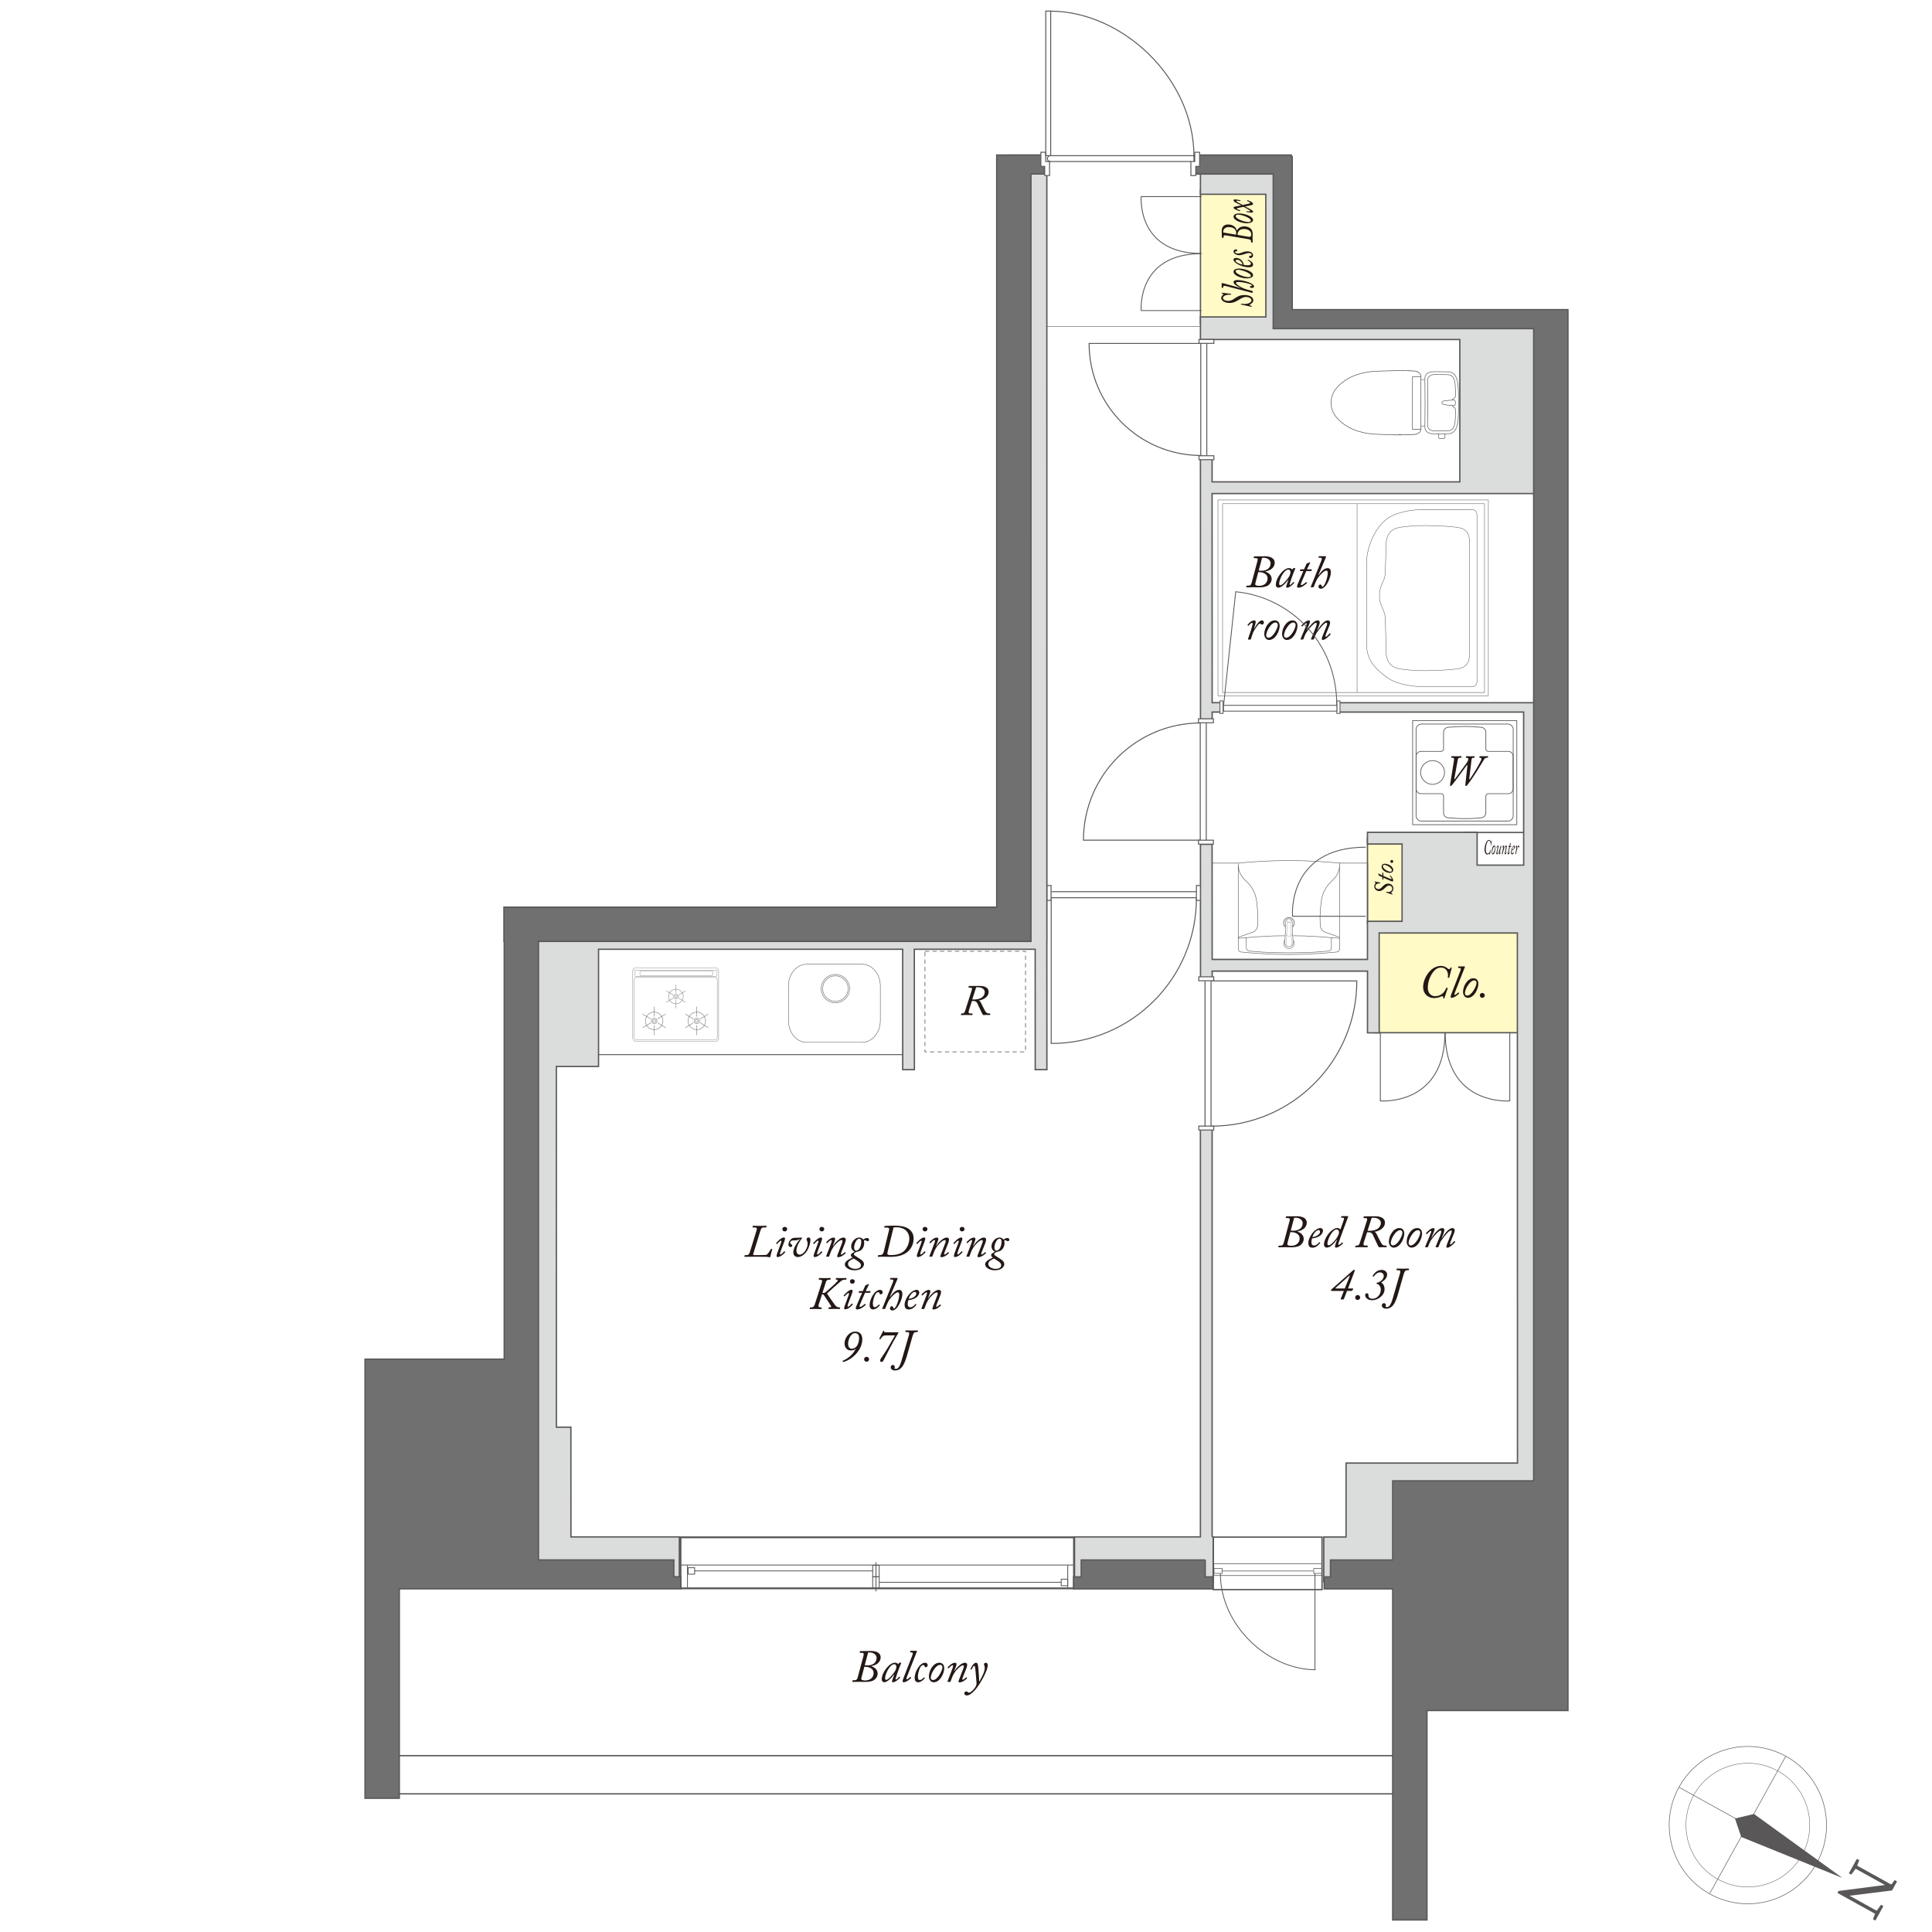 <?xml version="1.0" encoding="UTF-8"?>
<svg id="_レイヤー_2" data-name="レイヤー 2" xmlns="http://www.w3.org/2000/svg" viewBox="0 0 603 603">
  <defs>
    <style>
      .cls-1 {
        stroke-width: .17px;
      }

      .cls-1, .cls-2, .cls-3, .cls-4, .cls-5, .cls-6, .cls-7, .cls-8, .cls-9, .cls-10, .cls-11, .cls-12, .cls-13, .cls-14, .cls-15, .cls-16, .cls-17, .cls-18, .cls-19, .cls-20, .cls-21, .cls-22, .cls-23, .cls-24, .cls-25, .cls-26, .cls-27, .cls-28, .cls-29, .cls-30, .cls-31, .cls-32, .cls-33, .cls-34, .cls-35, .cls-36, .cls-37, .cls-38, .cls-39, .cls-40, .cls-41, .cls-42, .cls-43 {
        stroke: #595757;
      }

      .cls-1, .cls-3, .cls-4, .cls-5, .cls-6, .cls-7, .cls-8, .cls-9, .cls-10, .cls-11, .cls-12, .cls-13, .cls-14, .cls-15, .cls-16, .cls-19, .cls-20, .cls-21, .cls-22, .cls-23, .cls-24, .cls-25, .cls-26, .cls-27, .cls-29, .cls-31, .cls-32, .cls-33, .cls-34, .cls-35, .cls-36, .cls-37, .cls-38, .cls-39, .cls-40, .cls-41, .cls-42, .cls-43 {
        fill: none;
      }

      .cls-2 {
        stroke-width: .41px;
      }

      .cls-2, .cls-17, .cls-18, .cls-44, .cls-28, .cls-30 {
        fill: #fff;
      }

      .cls-3 {
        stroke-width: .29px;
      }

      .cls-4 {
        stroke-width: .27px;
      }

      .cls-5 {
        stroke-width: .58px;
      }

      .cls-6 {
        stroke-width: .3px;
      }

      .cls-7 {
        stroke-width: .29px;
      }

      .cls-8 {
        stroke-width: .42px;
      }

      .cls-9 {
        stroke-width: .26px;
      }

      .cls-9, .cls-12, .cls-13, .cls-15, .cls-16, .cls-19, .cls-22, .cls-23, .cls-29, .cls-31, .cls-34, .cls-39, .cls-41, .cls-43 {
        stroke-linecap: round;
      }

      .cls-9, .cls-12, .cls-13, .cls-15, .cls-16, .cls-22, .cls-23, .cls-31, .cls-39, .cls-43 {
        stroke-linejoin: round;
      }

      .cls-45 {
        fill: #dbdcdc;
      }

      .cls-45, .cls-46, .cls-44, .cls-47, .cls-48, .cls-49 {
        stroke-width: 0px;
      }

      .cls-10 {
        stroke-width: .14px;
      }

      .cls-10, .cls-11, .cls-14, .cls-20, .cls-30 {
        stroke-linecap: square;
      }

      .cls-11 {
        stroke-width: .18px;
      }

      .cls-12 {
        stroke-width: .26px;
      }

      .cls-46 {
        fill: #231815;
      }

      .cls-13 {
        stroke-width: .19px;
      }

      .cls-14, .cls-30 {
        stroke-width: .17px;
      }

      .cls-15 {
        stroke-width: .14px;
      }

      .cls-16 {
        stroke-width: .08px;
      }

      .cls-17 {
        stroke-width: .26px;
      }

      .cls-18 {
        stroke-width: .26px;
      }

      .cls-19 {
        stroke-width: .06px;
      }

      .cls-19, .cls-29, .cls-34, .cls-41 {
        stroke-linejoin: bevel;
      }

      .cls-20 {
        stroke-width: .19px;
      }

      .cls-21 {
        stroke-width: .13px;
      }

      .cls-22 {
        stroke-width: .22px;
      }

      .cls-23 {
        stroke-width: .08px;
      }

      .cls-24, .cls-29 {
        stroke-width: .15px;
      }

      .cls-25 {
        stroke-width: .3px;
      }

      .cls-26 {
        stroke-width: .12px;
      }

      .cls-26, .cls-42 {
        stroke-miterlimit: 10;
      }

      .cls-27 {
        stroke-width: .41px;
      }

      .cls-47 {
        fill: #595757;
      }

      .cls-28, .cls-32 {
        stroke-width: .3px;
      }

      .cls-31 {
        stroke-width: .13px;
      }

      .cls-33 {
        stroke-dasharray: 0 0 1.34 1;
        stroke-width: .2px;
      }

      .cls-34 {
        stroke-width: .05px;
      }

      .cls-35 {
        stroke-width: .42px;
      }

      .cls-36 {
        stroke-width: .19px;
      }

      .cls-37 {
        stroke-width: .42px;
      }

      .cls-38 {
        stroke-width: .25px;
      }

      .cls-39 {
        stroke-width: .13px;
      }

      .cls-40 {
        stroke-width: .26px;
      }

      .cls-41 {
        stroke-width: .13px;
      }

      .cls-42 {
        stroke-width: .1px;
      }

      .cls-48 {
        fill: #fffac6;
      }

      .cls-49 {
        fill: #717071;
      }

      .cls-43 {
        stroke-width: .09px;
      }
    </style>
  </defs>
  <g id="_レイヤー_1-2" data-name="レイヤー 1">
    <g>
      <rect class="cls-44" width="603" height="603"/>
      <g>
        <line class="cls-24" x1="326.57" y1="101.92" x2="375.22" y2="101.92"/>
        <rect class="cls-48" x="374.99" y="52.86" width="24.23" height="47.4"/>
        <rect class="cls-48" x="426.96" y="261.4" width="18.37" height="28.3"/>
        <rect class="cls-48" x="428.47" y="289.6" width="51" height="32.67"/>
        <g>
          <rect class="cls-5" x="212.39" y="479.81" width="122.82" height="15.93"/>
          <line class="cls-9" x1="331.18" y1="493.85" x2="274.45" y2="493.85"/>
          <line class="cls-12" x1="272.36" y1="490.3" x2="216.81" y2="490.3"/>
          <line class="cls-12" x1="273.4" y1="496.61" x2="273.4" y2="487.68"/>
          <line class="cls-12" x1="333.25" y1="495.34" x2="333.25" y2="488.61"/>
          <line class="cls-12" x1="214.57" y1="495.34" x2="214.57" y2="488.61"/>
          <line class="cls-12" x1="212.21" y1="488.46" x2="335.2" y2="488.46"/>
          <rect class="cls-12" x="331.21" y="492.88" width="2.03" height="2.04"/>
          <rect class="cls-9" x="272.38" y="492.13" width="2.03" height="3.56"/>
          <rect class="cls-9" x="272.38" y="488.55" width="2.03" height="3.56"/>
          <rect class="cls-12" x="214.77" y="489.3" width="2.04" height="2.02"/>
        </g>
        <rect class="cls-13" x="378.92" y="489.54" width="2.58" height="1.55"/>
        <rect class="cls-13" x="410.03" y="489.54" width="2.59" height="1.55"/>
        <line class="cls-13" x1="381.34" y1="490.33" x2="409.76" y2="490.33"/>
        <line class="cls-13" x1="378.62" y1="491.74" x2="412.79" y2="491.74"/>
        <line class="cls-13" x1="378.62" y1="488.07" x2="412.64" y2="488.07"/>
        <g>
          <path class="cls-38" d="m410.63,521.15c-14.76,0-29.76-13.76-29.74-30.1"/>
          <line class="cls-38" x1="410.41" y1="521.18" x2="410.41" y2="491.08"/>
        </g>
        <rect class="cls-8" x="378.67" y="479.75" width="33.95" height="16.39"/>
        <line class="cls-13" x1="378.78" y1="488.07" x2="378.78" y2="491.66"/>
        <line class="cls-13" x1="378.85" y1="488.07" x2="378.85" y2="491.66"/>
        <g>
          <path class="cls-43" d="m198.43,302.07h24.95c.51,0,.92.41.92.92v21.06c0,.51-.41.92-.92.92h-24.95c-.51,0-.92-.41-.92-.92v-21.07c0-.51.41-.92.92-.92Z"/>
          <g>
            <path class="cls-26" d="m218.34,318.63c0,.48-.39.87-.87.87s-.87-.39-.87-.87.39-.87.87-.87.87.39.87.87Z"/>
            <path class="cls-26" d="m217.91,318.63c0,.24-.2.44-.44.44s-.44-.2-.44-.44.2-.44.44-.44.44.2.44.44Z"/>
            <path class="cls-26" d="m220.22,318.63c0,1.52-1.23,2.74-2.74,2.74s-2.75-1.23-2.75-2.74,1.23-2.75,2.75-2.75,2.74,1.23,2.74,2.75Z"/>
            <g>
              <line class="cls-26" x1="217.47" y1="314.19" x2="217.47" y2="317.29"/>
              <line class="cls-26" x1="217.47" y1="319.97" x2="217.47" y2="323.07"/>
            </g>
            <g>
              <line class="cls-26" x1="221.05" y1="316.51" x2="218.49" y2="318.04"/>
              <line class="cls-26" x1="216.45" y1="319.22" x2="213.89" y2="320.75"/>
            </g>
            <g>
              <line class="cls-26" x1="221.05" y1="320.75" x2="218.49" y2="319.22"/>
              <line class="cls-26" x1="216.45" y1="318.04" x2="213.89" y2="316.51"/>
            </g>
          </g>
          <g>
            <path class="cls-26" d="m205.04,318.63c0,.48-.39.87-.87.87s-.87-.39-.87-.87.39-.87.87-.87.87.39.87.87Z"/>
            <path class="cls-26" d="m204.61,318.63c0,.24-.2.44-.44.44s-.44-.2-.44-.44.19-.44.44-.44.44.2.44.44Z"/>
            <path class="cls-26" d="m206.92,318.63c0,1.52-1.23,2.74-2.75,2.74s-2.74-1.23-2.74-2.74,1.23-2.75,2.74-2.75,2.75,1.23,2.75,2.75Z"/>
            <g>
              <line class="cls-26" x1="204.17" y1="314.19" x2="204.17" y2="317.29"/>
              <line class="cls-26" x1="204.17" y1="319.97" x2="204.17" y2="323.07"/>
            </g>
            <g>
              <line class="cls-26" x1="207.75" y1="316.51" x2="205.19" y2="318.04"/>
              <line class="cls-26" x1="203.15" y1="319.22" x2="200.58" y2="320.75"/>
            </g>
            <g>
              <line class="cls-26" x1="207.75" y1="320.75" x2="205.19" y2="319.22"/>
              <line class="cls-26" x1="203.15" y1="318.04" x2="200.58" y2="316.51"/>
            </g>
          </g>
          <g>
            <path class="cls-42" d="m211.69,311.03c0,.41-.33.73-.73.73s-.73-.33-.73-.73.32-.73.73-.73.73.33.73.73Z"/>
            <path class="cls-42" d="m211.33,311.03c0,.21-.17.37-.37.37s-.37-.16-.37-.37.16-.37.37-.37.37.17.37.37Z"/>
            <path class="cls-42" d="m213.25,311.03c0,1.27-1.02,2.29-2.29,2.29s-2.29-1.03-2.29-2.29,1.02-2.29,2.29-2.29,2.29,1.03,2.29,2.29Z"/>
            <g>
              <line class="cls-42" x1="210.96" y1="307.32" x2="210.96" y2="309.91"/>
              <line class="cls-42" x1="210.96" y1="312.15" x2="210.96" y2="314.74"/>
            </g>
            <g>
              <line class="cls-42" x1="213.95" y1="309.26" x2="211.81" y2="310.54"/>
              <line class="cls-42" x1="210.11" y1="311.53" x2="207.97" y2="312.81"/>
            </g>
            <g>
              <line class="cls-42" x1="213.95" y1="312.81" x2="211.81" y2="311.53"/>
              <line class="cls-42" x1="210.11" y1="310.54" x2="207.97" y2="309.26"/>
            </g>
          </g>
          <path class="cls-23" d="m223.86,323.76c0,.45-.4.82-.88.82h-24.11c-.48,0-.88-.37-.88-.82v-17.93c0-.45.4-.82.88-.82h24.11c.49,0,.88.37.88.82v17.93Z"/>
          <path class="cls-23" d="m198.08,304.57c0,.07.07.12.16.12h25.37c.09,0,.16-.05.16-.12v-1.65c0-.06-.07-.12-.16-.12h-25.37c-.09,0-.16.05-.16.12v1.65Z"/>
          <path class="cls-16" d="m199.73,304.34s.06.09.14.09h22.45c.07,0,.14-.04.14-.09v-1.21s-.07-.08-.14-.08h-22.45c-.08,0-.14.04-.14.08v1.21Z"/>
        </g>
        <g>
          <path class="cls-15" d="m260.73,312.99c-2.44,0-4.43-1.99-4.43-4.43s1.99-4.43,4.43-4.43,4.44,1.99,4.44,4.43-1.99,4.43-4.44,4.43Z"/>
          <path class="cls-15" d="m260.73,312.52c-2.19,0-3.97-1.78-3.97-3.97s1.78-3.97,3.97-3.97,3.98,1.78,3.98,3.97-1.78,3.97-3.98,3.97Z"/>
          <path class="cls-15" d="m251.75,300.95c-3.13,0-5.67,3.04-5.67,6.8v10.79c0,3.75,2.54,6.79,5.67,6.79h17.34c3.13,0,5.67-3.04,5.67-6.79v-10.79c0-3.75-2.54-6.8-5.67-6.8h-17.34Z"/>
        </g>
        <rect class="cls-3" x="180.64" y="290.23" width="103.29" height="38.93"/>
        <line class="cls-35" x1="374.68" y1="101.21" x2="374.68" y2="58.99"/>
        <g>
          <g>
            <path class="cls-31" d="m460.98,212.63s.16,1.69-1.69,1.69h-15.93s-6.7-.14-10.41-2.85c-3.71-2.71-6.26-5.32-6.42-10.08v-26.17c.17-4.76,2.71-10.62,6.42-13.33,3.71-2.71,10.41-2.85,10.41-2.85h15.93c1.85,0,1.69,1.69,1.69,1.69v51.9Z"/>
            <path class="cls-31" d="m458.59,204.98c-.11,3.04-2.66,3.55-2.66,3.55-2.16.66-10.97.88-13.3.78,0,0-4.37-.22-6.03-.61-1.66-.39-3.44-1.16-3.93-4.32l-.28-10.6s.11-1.18-.33-2.51c-.44-1.33-1.38-2.88-1.5-4.71v-1.36c.11-1.83,1.05-3.38,1.5-4.7.44-1.33.33-2.75.33-2.75l.28-8.77c.5-3.15,2.27-3.93,3.93-4.32,1.66-.39,6.03-.61,6.03-.61,2.32-.11,11.14.11,13.3.78,0,0,2.55.5,2.66,3.54v36.62Z"/>
            <polyline class="cls-31" points="381.68 216.14 463.33 216.14 463.33 157.21 381.58 157.21 381.58 216.11"/>
            <line class="cls-31" x1="423.56" y1="216.08" x2="423.56" y2="157.3"/>
          </g>
          <rect class="cls-39" x="380.14" y="156.04" width="84.39" height="61.17"/>
        </g>
        <line class="cls-35" x1="426.81" y1="261.23" x2="426.8" y2="288.28"/>
        <g>
          <g>
            <rect class="cls-22" x="440.9" y="224.89" width="32.51" height="32.5"/>
            <path class="cls-22" d="m450.86,241.1c0-2.03-1.69-3.7-3.74-3.7s-3.73,1.67-3.73,3.7,1.69,3.71,3.73,3.71,3.74-1.68,3.74-3.71"/>
            <path class="cls-22" d="m441.99,236.04c0-.83.69-1.52,1.52-1.52h6.27c.42,0,.77-.35.77-.77v-5.22c0-.78.59-1.43,1.36-1.52l.23-.02c1.66-.16,3.34-.25,5.01-.25h.27c1.66,0,3.06.09,4.68.24l.28.03c.77.08,1.37.74,1.37,1.52v5.22c0,.42.35.77.76.77h6.22c.84,0,1.53.69,1.53,1.52v10.16c0,.84-.69,1.52-1.53,1.52h-6.22c-.41,0-.76.35-.76.77v5.22c0,.77-.6,1.44-1.37,1.52l-.22.02c-1.49.15-2.64.25-4.74.25h-.27c-1.67,0-3.34-.08-5.01-.25l-.23-.02c-.77-.08-1.36-.74-1.36-1.52v-5.22c0-.42-.34-.77-.77-.77h-6.27c-.83,0-1.52-.68-1.52-1.52v-10.16Z"/>
            <path class="cls-22" d="m443.65,225.99h26.96c.92,0,1.68.75,1.68,1.68v26.92c0,.92-.75,1.68-1.68,1.68h-26.97c-.92,0-1.67-.75-1.67-1.67v-26.92c0-.93.75-1.68,1.68-1.68Z"/>
          </g>
          <path class="cls-46" d="m453.92,243.08c-.03.13.05.17.2.03.22-.22,3.56-4.89,3.7-5.08.34-.48.44-.89.44-1.12,0-.19-.15-.39-.42-.39h-.23c-.08,0-.12-.03-.11-.08l.07-.31c.01-.08.04-.11.16-.11.13,0,.48.04,1.16.04.75,0,1.1-.04,1.26-.04.09,0,.15.04.12.14l-.07.25c-.03.08-.05.11-.15.11h-.3c-.28,0-.4.16-.47.67l-.71,5.91c-.03.17.04.2.13.12.31-.27,1.84-2.81,2.03-3.13.6-1.02,1.42-2.49,1.56-2.85.13-.38.11-.73-.27-.73h-.22c-.07,0-.09-.03-.08-.11l.05-.25c.01-.1.05-.14.15-.14.17,0,.5.04,1.13.04.73,0,1.07-.04,1.28-.04.09,0,.13.05.12.14l-.05.25c-.01.08-.05.11-.11.11h-.23c-.3,0-.55.09-.78.39-.16.23-2.15,3.55-2.49,4.07-.38.62-2.2,3.33-2.78,4-.12.13-.28.35-.44.35-.18,0-.24-.16-.22-.41l.65-6.02c.03-.19-.07-.21-.16-.09-.13.17-4.14,5.67-4.64,6.21-.15.16-.27.31-.47.31-.13,0-.17-.18-.11-.59l1.2-7.51c.08-.47.01-.71-.43-.71h-.32c-.11,0-.15-.03-.13-.13l.05-.26c.01-.07.04-.11.16-.11.13,0,.67.04,1.37.04.83,0,1.34-.04,1.51-.04.12,0,.15.04.13.14l-.05.25c-.01.07-.04.11-.13.11h-.3c-.46,0-.6.17-.71.75l-1.06,5.81Z"/>
        </g>
        <line class="cls-35" x1="428.78" y1="322.32" x2="478.65" y2="322.32"/>
        <line class="cls-35" x1="457.12" y1="259.83" x2="487.46" y2="259.83"/>
        <g>
          <path class="cls-46" d="m303.3,308.92c.15-.43.09-.67-.39-.67h-.52c-.11,0-.12-.04-.11-.11l.07-.28c.01-.08.04-.11.17-.11,1.41,0,2.79-.04,3.01-.04.97,0,3.04.09,3.04,1.92,0,1.34-1.45,2.42-3.02,2.61v.03c.32.11.52.52.67.81.07.13.99,2.04,1.24,2.45.34.55.6.78,1.18.78h.34c.09,0,.11.05.09.13l-.04.26c-.01.07-.04.11-.13.11-.13,0-.35-.04-.99-.04-.59,0-.85.04-.99.04-.11,0-.17-.11-.36-.43-.19-.32-1.38-2.97-1.55-3.29-.39-.75-1.14-.68-1.65-.68l-.95,2.94c-.24.77-.07.97.5.97h.55c.08,0,.11.04.09.11l-.04.31c-.01.07-.07.08-.16.08-.15,0-.75-.04-1.88-.04-.79,0-1.32.04-1.48.04-.08,0-.09-.04-.08-.11l.05-.28c.01-.08.04-.11.13-.11h.26c.48,0,.71-.3.83-.67l2.14-6.7Zm.17,3.03c.69,0,1.49.07,2.47-.34.79-.32,1.41-1.05,1.41-1.99,0-.56-.5-1.49-2.14-1.49-.24,0-.39,0-.55.01l-1.2,3.8Z"/>
          <rect class="cls-33" x="288.69" y="296.91" width="31.39" height="31.39"/>
        </g>
        <g>
          <g>
            <path class="cls-29" d="m418.12,269.38l-2.33-.2-4.47-.33-4.51-.19-4.51-.07-4.51.07-4.51.19-4.51.33-2.3.2m0,.17v26.55l.03.29.13.29.19.23.26.13.29.1,4.96.42,4.96.26,4.99.1,4.96-.1,4.99-.26,4.96-.42.29-.1.26-.13.2-.23.13-.29.03-.29v-26.55m0,23.31l-1.3-.1-4.83-.39-4.86-.26-4.83-.06-4.86.06-4.83.26-4.86.39-1.27.1m29.38-.19l-.2.06-.1.2m-26.55,0v2.92l.06.29.13.29.19.19.26.16.29.06,4.12.33,4.12.16,4.12.06,4.12-.06,4.12-.16,4.12-.33.29-.06.26-.16.2-.19.13-.29.03-.29v-2.92m-26.55,0l-.06-.2-.19-.06m-2.27-22.6l.1.88.16.81.32.81.42.78.49.68.62.62m-2.11,17.9l4.73-1.69.29-.16.29-.23.39-.52.26-.61.1-.65.03-2.37-.1-2.37-.23-2.33-.16-1.13-.32-1.14-.39-1.07-.55-1-.65-.94-.75-.88-.84-.81m27.43,0l-.84.81-.75.88-.65.94-.55,1-.42,1.07-.29,1.14-.16,1.13-.26,2.33-.1,2.37.06,2.37.1.65.26.61.39.52.26.23.32.16,4.7,1.69m-2.08-17.9l.59-.62.52-.68.42-.78.29-.81.19-.81.07-.88"/>
            <g>
              <path class="cls-36" d="m400.63,288.05c0-.92.75-1.67,1.67-1.67s1.67.75,1.67,1.67-.75,1.67-1.67,1.67-1.67-.75-1.67-1.67Z"/>
              <path class="cls-41" d="m400.66,294.42c0-.91.73-1.64,1.64-1.64s1.64.73,1.64,1.64-.73,1.64-1.64,1.64-1.64-.74-1.64-1.64Z"/>
              <path class="cls-44" d="m402.37,295.63s1.12,0,1.22-1.22l-.27-6.68s-.16-.84-.95-.86c0,0-.91.01-1.06.81-.15.8-.29,6.77-.29,6.77,0,0,.06,1.07,1.35,1.18Z"/>
              <g>
                <path class="cls-41" d="m401.02,294.05c-.08.71.42,1.35,1.12,1.43.71.09,1.35-.42,1.43-1.12.01-.08.01-.23,0-.31"/>
                <path class="cls-41" d="m403.32,287.73c0-.18-.09-.44-.2-.57"/>
                <path class="cls-41" d="m401.49,287.15c-.12.13-.21.4-.21.58"/>
                <path class="cls-41" d="m403.11,287.16c-.34-.45-.98-.54-1.43-.19-.06.04-.15.13-.19.19"/>
                <path class="cls-41" d="m403.58,294.04s0,.01,0,.02"/>
                <path class="cls-41" d="m403.32,287.73c.02.78.07,2.34.1,3.13"/>
                <path class="cls-41" d="m401.19,290.86c.03-.78.08-2.34.1-3.13"/>
                <line class="cls-41" x1="401.02" y1="294.05" x2="401.19" y2="290.86"/>
                <line class="cls-41" x1="403.41" y1="290.86" x2="403.58" y2="294.04"/>
              </g>
              <polyline class="cls-19" points="403.1 295.17 402.95 287.91 401.69 287.91 401.51 295.23"/>
              <path class="cls-19" d="m403.43,291.31s-1.12,2.06-2.26,0"/>
              <path class="cls-34" d="m403.06,287.06s-.75,1.9-1.52,0"/>
            </g>
          </g>
          <polyline class="cls-29" points="417.98 269.39 426.92 269.39 426.92 299.93 377.67 299.93 377.67 269.39 386.34 269.39"/>
        </g>
        <rect class="cls-2" x="119.16" y="547.96" width="321.88" height="11.92"/>
        <g>
          <path class="cls-46" d="m269.5,516.75c.06-.21.09-.4.09-.51,0-.26-.26-.39-.79-.39h-.37c-.09,0-.13-.06-.12-.13l.06-.3c.01-.08.06-.1.19-.1.09,0,.57,0,1.16-.01.85-.01,1.52-.03,2.02-.03.19,0,1.43,0,2.22.47.5.3.9.8.9,1.47,0,1.8-1.6,2.55-2.85,2.76-.09.01-.09.06-.03.09,1.13.36,1.95,1.13,1.95,2.32,0,.16-.04,1-.83,1.73-.53.49-1.42.83-3.02.83-.64,0-1.29-.04-1.93-.04s-1.33.04-1.99.04c-.1,0-.14-.03-.13-.12l.06-.3c.01-.07.04-.11.13-.11h.56c.54,0,.77-.33.92-.87l1.82-6.8Zm-.61,6.76c-.13.5-.12.64.16.82.16.09.67.17.89.17,1.9,0,2.72-1.15,2.72-2.32,0-1.53-1.62-1.96-2.69-1.96h-.2l-.87,3.29Zm1-3.78c.24.04.67.06.86.06,1.53,0,2.83-.72,2.85-2.35,0-.9-.86-1.7-2.23-1.7-.17,0-.3.01-.42.03l-1.06,3.97Z"/>
          <path class="cls-46" d="m281.22,518.96c.06,0,.07.07.04.13-.27.59-1,2.56-1.07,2.79-.08.24-.69,2.02-.69,2.15s.07.17.16.17c.17,0,.9-.74,1-.87.04-.04.09-.07.11-.03l.13.14s.06.07.03.11c-.16.29-1.4,1.5-2.22,1.5-.17,0-.3-.06-.3-.24,0-.21.14-.66.69-2.18l-.07-.03c-.6.92-2.05,2.45-3.06,2.45-.33,0-.77-.27-.77-.92,0-2.09,2.35-5.18,4.1-5.18.6,0,.87.26,1.02.49l.27-.39c.04-.06.09-.1.14-.1h.5Zm-1.8,2.49c.2-.42.34-.77.34-1.19,0-.39-.14-.84-.67-.84-1.32,0-2.85,3.02-2.85,4.38,0,.33.14.5.39.5.72,0,2.53-2.32,2.79-2.85Z"/>
          <path class="cls-46" d="m284.75,516.63c.22-.54.2-.9-.21-.9h-.42c-.1,0-.11-.06-.09-.13l.09-.26c.03-.09.06-.1.14-.1h1.78c.13,0,.17.09.13.21l-2.98,7.58c-.13.33-.47,1.12-.17,1.12.23,0,.89-.56,1.06-.74.06-.06.09-.04.13,0l.16.17s.04.08-.01.14c-.07.11-1.4,1.33-2.32,1.33-.19,0-.32-.09-.32-.42,0-.22.36-1.12.53-1.55l2.51-6.46Z"/>
          <path class="cls-46" d="m285.47,523.74c0-1.95,1.59-4.78,3.25-4.78.67,0,.82.54.82.8,0,.35-.33.6-.59.6-.19,0-.32-.1-.37-.32-.04-.16-.21-.37-.44-.37-.36,0-.73.34-1.04.99-.39.83-.62,2.06-.62,2.51,0,1.05.31,1.19.57,1.19.56,0,1.1-.57,1.26-.77.04-.06.08-.09.13-.06l.16.14s.07.07.01.16c-.2.3-1.15,1.23-2.06,1.23-.5,0-1.07-.36-1.07-1.32Z"/>
          <path class="cls-46" d="m289.92,523.21c0-1.8,1.36-4.25,3.26-4.25.96,0,1.53.7,1.53,1.67,0,1.58-1.25,4.43-3.32,4.43-.79,0-1.47-.76-1.47-1.85Zm4.22-2.79c.01-.44-.24-.8-.72-.8-.6,0-1.36.54-2.08,1.7-.49.77-.83,1.65-.83,2.32,0,.46.32.73.66.73,1.49,0,2.97-3.01,2.97-3.95Z"/>
          <path class="cls-46" d="m295.89,524.91c-.16,0-.19-.03-.16-.13l1.02-2.65c.34-.89.74-1.92.74-2.16,0-.14-.06-.24-.21-.24-.27,0-.96.69-1.2.96-.04.04-.09.04-.14-.01l-.13-.13c-.06-.06-.07-.09-.03-.14.21-.26,1.28-1.44,2.31-1.44.33,0,.46.24.46.43,0,.44-.62,1.8-.73,2.13l.06.03c.43-.69,1.99-2.59,3.27-2.59.43,0,.72.21.72.59,0,.63-.33,1.37-.8,2.54-.39.94-.73,1.75-.73,1.98,0,.09.06.19.17.19.21,0,.85-.53,1.03-.73.06-.04.11-.03.16.03l.1.11c.06.06.07.09.01.16-.17.23-1.33,1.25-2.29,1.25-.19,0-.35-.07-.35-.29,0-.27.52-1.4.96-2.63.2-.56.72-1.75.72-2.06,0-.2-.1-.33-.36-.33-.56,0-1.98,1.32-2.61,2.33-.26.42-.49.79-.86,1.79l-.36.96c-.03.06-.06.09-.2.09h-.56Z"/>
          <path class="cls-46" d="m302.92,521.02s-.04-.06-.01-.13c.08-.17.84-1.93,1.72-1.93.44,0,.6.36.72,1.62.14,1.63.24,3.31.27,4.24h.06c.4-.66,1.26-2.36,1.46-3.05.07-.24.21-.63.21-1.25,0-.16-.03-.42-.07-.53-.06-.13-.16-.33-.16-.51,0-.23.13-.51.59-.51.39,0,.57.36.57.72,0,.93-.54,2.13-.96,3.03-.63,1.37-2.13,3.94-3.38,5.15-.39.4-1.33,1.3-2.17,1.3-.56,0-.8-.34-.8-.67,0-.36.32-.57.57-.59.24-.01.37.1.53.23.1.09.24.17.36.17.14,0,.39-.09.67-.3.79-.59,1.34-1.42,1.57-1.93.11-.27.13-.59.11-.8-.03-.33-.3-4.22-.46-4.97-.06-.27-.13-.4-.24-.4-.26,0-.72.85-.83,1.16-.03.06-.08.06-.13.04l-.2-.08Z"/>
        </g>
        <g>
          <path class="cls-46" d="m236.13,383.99c.2-.63.09-.89-.62-.89h-.53c-.1,0-.13-.04-.12-.11l.1-.33c.01-.07.06-.09.17-.09.16,0,.77.04,1.98.04s1.88-.04,2.04-.04c.09,0,.13.04.11.12l-.07.3c-.03.09-.07.11-.17.11h-.65c-.54,0-.77.16-1.03.99l-2.24,7.23c-.1.32.04.42.36.42h.57c.93,0,2.7-.01,2.97-.06.26-.04.39-.13.5-.23.29-.26,1.09-1.54,1.15-1.65.01-.04.06-.07.14-.03l.14.06c.09.03.11.06.09.13-.06.16-.54,1.88-.6,2.25-.03.14-.1.23-.17.23-.09,0-.21-.04-.37-.08-.16-.04-.35-.09-.53-.09-.32,0-2.12-.04-3.36-.04-1.61,0-3.39.04-3.54.04-.09,0-.13-.03-.11-.14l.06-.27c.01-.07.04-.11.13-.11h.36c.63,0,.89-.16,1.18-1.06l2.07-6.68Z"/>
          <path class="cls-46" d="m242.37,392c0-.33.24-.99.85-2.6l.42-1.12c.14-.39.26-.67.26-.85,0-.13-.09-.19-.2-.19-.24,0-.92.77-1.15,1-.06.06-.11.06-.16.02l-.11-.13c-.06-.04-.09-.07-.04-.13.06-.09,1.52-1.81,2.44-1.76.17,0,.34.11.34.36,0,.26-.23.9-.49,1.59l-.83,2.18c-.2.53-.26.85-.26.95,0,.13.04.22.16.24.3-.06,1.08-.87,1.15-1,.03-.04.09-.04.16.03l.11.1c.06.07.07.1.03.17-.09.11-1.23,1.49-2.42,1.49-.14-.01-.24-.13-.24-.36Zm1.81-8.36c0-.39.3-.72.75-.72.5,0,.76.36.76.69,0,.21-.17.72-.76.72-.63,0-.75-.53-.75-.69Z"/>
          <path class="cls-46" d="m247.42,387.16c-.46,0-.78.32-.79.74.01.26.19.35.32.42.1.06.32.2.32.43s-.16.47-.53.47c-.27,0-.66-.2-.66-.82,0-.56.36-1.16.56-1.39.29-.32.6-.69,1.64-.69,1.46,0,1.64-.07,1.79-.07.19,0,.33.09.19.27-.3.37-1.69,2.31-1.69,3.74,0,.98.52,1.33,1.02,1.33,1.23,0,2.48-1.94,2.48-3.39,0-.23-.01-.52-.11-.75-.11-.26-.22-.42-.22-.59,0-.39.23-.63.65-.63s.56.42.56.76c0,.69-.32,2.12-.95,3.21-.65,1.12-1.81,2.14-2.98,2.14-.72,0-1.42-.44-1.42-1.48,0-1.33,1.19-3.1,2.02-4.07l-.1-.04c-.3.26-1.06.39-1.33.39h-.75Z"/>
          <path class="cls-46" d="m253.94,392c0-.33.24-.99.85-2.6l.42-1.12c.14-.39.26-.67.26-.85,0-.13-.09-.19-.2-.19-.24,0-.92.77-1.15,1-.06.06-.11.06-.16.02l-.11-.13c-.06-.04-.09-.07-.04-.13.06-.09,1.52-1.81,2.44-1.76.17,0,.34.11.34.36,0,.26-.23.9-.49,1.59l-.83,2.18c-.2.53-.26.85-.26.95,0,.13.04.22.16.24.3-.06,1.08-.87,1.15-1,.03-.04.09-.04.16.03l.11.1c.06.07.07.1.03.17-.09.11-1.23,1.49-2.42,1.49-.14-.01-.24-.13-.24-.36Zm1.81-8.36c0-.39.3-.72.75-.72.5,0,.76.36.76.69,0,.21-.17.72-.76.72-.63,0-.75-.53-.75-.69Z"/>
          <path class="cls-46" d="m258.01,392.22c-.16,0-.19-.03-.16-.13l1.02-2.65c.34-.89.75-1.92.75-2.17,0-.14-.06-.24-.22-.24-.27,0-.96.69-1.21.96-.04.04-.08.04-.14-.01l-.13-.13c-.06-.06-.07-.09-.03-.14.22-.26,1.28-1.45,2.31-1.45.33,0,.46.24.46.43,0,.44-.62,1.81-.73,2.14l.06.03c.43-.69,1.99-2.6,3.27-2.6.43,0,.72.21.72.59,0,.63-.33,1.38-.8,2.54-.39.95-.73,1.75-.73,1.98,0,.09.06.19.17.19.21,0,.85-.53,1.03-.73.06-.04.11-.03.16.03l.1.11c.06.06.07.09.01.16-.17.23-1.33,1.25-2.29,1.25-.19,0-.35-.07-.35-.29,0-.27.52-1.41.96-2.64.2-.56.72-1.75.72-2.07,0-.2-.1-.33-.36-.33-.56,0-1.98,1.32-2.61,2.34-.26.42-.49.79-.86,1.79l-.36.96c-.03.06-.06.09-.2.09h-.56Z"/>
          <path class="cls-46" d="m263.68,394.6c0-1.06,1.72-1.76,2.42-2.07-.42-.3-.54-.56-.54-.83s.26-.51,1.22-1.06c-.39-.1-1.12-.62-1.12-1.65s.95-2.74,2.54-2.74c.72,0,1.09.46,1.22.67.16-.16.69-.53,1.22-.53.47,0,.6.39.6.56,0,.16-.1.44-.46.44-.27,0-.39-.11-.47-.22-.07-.07-.19-.1-.27-.1-.13,0-.36.1-.42.2.06.14.11.59.11.8,0,.69-.4,2.3-2.05,2.58-.26.04-.39.07-.43.1-.27.11-.75.44-.75.69,0,.16.14.32.24.39.24.17.93.6,1.86,1.22.83.54,1.06,1.02,1.06,1.55,0,.23-.24,1.87-3.05,1.87-1.49,0-2.94-.85-2.94-1.88Zm3.23,1.43c.97,0,1.79-.35,1.79-1.15,0-.63-.6-1.02-.96-1.26l-1.26-.82c-1.18.47-1.81,1.02-1.81,1.69,0,.99,1.28,1.53,2.24,1.53Zm1.91-8.46c0-.66-.26-.96-.65-.96-.86,0-1.59,1.68-1.59,2.75,0,.65.24.98.67.98,1.05,0,1.56-1.74,1.56-2.77Z"/>
          <path class="cls-46" d="m277.5,383.86c.14-.56-.23-.72-.73-.72h-.65c-.14,0-.17-.03-.14-.11l.08-.32c.03-.09.06-.1.23-.1s.63-.01,1.19-.04c.6-.01,1.26-.04,1.55-.04,1.82,0,3.83.2,5.04,1.39.89.9,1.08,1.72,1.08,2.6,0,2.81-1.78,4.23-2.65,4.73-1.81,1.02-3.74,1.02-4.69,1.02-.39,0-1.69-.04-2.1-.04-1.08,0-1.49.04-1.61.04-.1,0-.13-.04-.11-.12l.08-.32c.01-.06.04-.1.14-.1h.43c.52,0,.98-.19,1.21-1.13l1.65-6.74Zm-.46,6.84c-.06.26-.1.46-.1.6,0,.3.4.43,1.02.43,1.54,0,3.04-.29,4.1-1.19.87-.73,1.75-2.34,1.75-3.99,0-.93-.39-1.84-.92-2.38-.47-.49-1.08-.77-1.64-.93-.77-.2-1.36-.19-1.56-.19-.23,0-.66,0-.8.04l-1.85,7.6Z"/>
          <path class="cls-46" d="m286.15,392c0-.33.24-.99.85-2.6l.42-1.12c.14-.39.26-.67.26-.85,0-.13-.09-.19-.2-.19-.24,0-.92.77-1.15,1-.06.06-.11.06-.16.02l-.11-.13c-.06-.04-.09-.07-.04-.13.06-.09,1.52-1.81,2.44-1.76.17,0,.34.11.34.36,0,.26-.23.9-.49,1.59l-.83,2.18c-.2.53-.26.85-.26.95,0,.13.04.22.16.24.3-.06,1.08-.87,1.15-1,.03-.04.09-.04.16.03l.11.1c.06.07.07.1.03.17-.09.11-1.23,1.49-2.42,1.49-.14-.01-.24-.13-.24-.36Zm1.81-8.36c0-.39.3-.72.75-.72.5,0,.76.36.76.69,0,.21-.17.72-.76.72-.63,0-.75-.53-.75-.69Z"/>
          <path class="cls-46" d="m290.23,392.22c-.16,0-.19-.03-.16-.13l1.02-2.65c.34-.89.75-1.92.75-2.17,0-.14-.06-.24-.22-.24-.27,0-.96.69-1.21.96-.04.04-.08.04-.14-.01l-.13-.13c-.06-.06-.07-.09-.03-.14.22-.26,1.28-1.45,2.31-1.45.33,0,.46.24.46.43,0,.44-.62,1.81-.73,2.14l.06.03c.43-.69,1.99-2.6,3.27-2.6.43,0,.72.21.72.59,0,.63-.33,1.38-.8,2.54-.39.95-.73,1.75-.73,1.98,0,.09.06.19.17.19.21,0,.85-.53,1.03-.73.06-.04.11-.03.16.03l.1.11c.06.06.07.09.01.16-.17.23-1.33,1.25-2.29,1.25-.19,0-.35-.07-.35-.29,0-.27.52-1.41.96-2.64.2-.56.72-1.75.72-2.07,0-.2-.1-.33-.36-.33-.56,0-1.98,1.32-2.61,2.34-.26.42-.49.79-.86,1.79l-.36.96c-.03.06-.06.09-.2.09h-.56Z"/>
          <path class="cls-46" d="m297.72,392c0-.33.24-.99.85-2.6l.42-1.12c.14-.39.26-.67.26-.85,0-.13-.09-.19-.2-.19-.24,0-.92.77-1.15,1-.06.06-.11.06-.16.02l-.11-.13c-.06-.04-.09-.07-.04-.13.06-.09,1.52-1.81,2.44-1.76.17,0,.34.11.34.36,0,.26-.23.9-.49,1.59l-.83,2.18c-.2.53-.26.85-.26.95,0,.13.04.22.16.24.3-.06,1.08-.87,1.15-1,.03-.04.09-.04.16.03l.11.1c.06.07.07.1.03.17-.09.11-1.23,1.49-2.42,1.49-.14-.01-.24-.13-.24-.36Zm1.81-8.36c0-.39.3-.72.75-.72.5,0,.76.36.76.69,0,.21-.17.72-.76.72-.63,0-.75-.53-.75-.69Z"/>
          <path class="cls-46" d="m301.8,392.22c-.16,0-.19-.03-.16-.13l1.02-2.65c.34-.89.75-1.92.75-2.17,0-.14-.06-.24-.22-.24-.27,0-.96.69-1.21.96-.04.04-.08.04-.14-.01l-.13-.13c-.06-.06-.07-.09-.03-.14.22-.26,1.28-1.45,2.31-1.45.33,0,.46.24.46.43,0,.44-.62,1.81-.73,2.14l.06.03c.43-.69,1.99-2.6,3.27-2.6.43,0,.72.21.72.59,0,.63-.33,1.38-.8,2.54-.39.95-.73,1.75-.73,1.98,0,.09.06.19.17.19.21,0,.85-.53,1.03-.73.06-.04.11-.03.16.03l.1.11c.06.06.07.09.01.16-.17.23-1.33,1.25-2.29,1.25-.19,0-.35-.07-.35-.29,0-.27.52-1.41.96-2.64.2-.56.72-1.75.72-2.07,0-.2-.1-.33-.36-.33-.56,0-1.98,1.32-2.61,2.34-.26.42-.49.79-.86,1.79l-.36.96c-.03.06-.06.09-.2.09h-.56Z"/>
          <path class="cls-46" d="m307.47,394.6c0-1.06,1.72-1.76,2.42-2.07-.42-.3-.54-.56-.54-.83s.26-.51,1.22-1.06c-.39-.1-1.12-.62-1.12-1.65s.95-2.74,2.54-2.74c.72,0,1.09.46,1.22.67.16-.16.69-.53,1.22-.53.47,0,.6.39.6.56,0,.16-.1.44-.46.44-.27,0-.39-.11-.47-.22-.07-.07-.19-.1-.27-.1-.13,0-.36.1-.42.2.06.14.11.59.11.8,0,.69-.4,2.3-2.05,2.58-.26.04-.39.07-.43.1-.27.11-.75.44-.75.69,0,.16.14.32.24.39.24.17.93.6,1.86,1.22.83.54,1.06,1.02,1.06,1.55,0,.23-.24,1.87-3.05,1.87-1.49,0-2.94-.85-2.94-1.88Zm3.23,1.43c.97,0,1.79-.35,1.79-1.15,0-.63-.6-1.02-.96-1.26l-1.26-.82c-1.18.47-1.81,1.02-1.81,1.69,0,.99,1.28,1.53,2.24,1.53Zm1.91-8.46c0-.66-.26-.96-.65-.96-.86,0-1.59,1.68-1.59,2.75,0,.65.24.98.67.98,1.05,0,1.56-1.74,1.56-2.77Z"/>
          <path class="cls-46" d="m255.52,407.11c-.2.63.03.95.49.95h.36c.07,0,.11.04.1.14l-.06.27c-.01.07-.06.11-.19.11-.16,0-.79-.04-1.76-.04-1.08,0-1.51.04-1.61.04-.09,0-.13-.07-.11-.16l.06-.26c.01-.07.04-.11.16-.11h.4c.37,0,.73-.27.92-.86l2.21-6.86c.2-.63.07-.92-.47-.92h-.36c-.11,0-.16-.06-.13-.14l.1-.3c.03-.07.07-.09.17-.09.13,0,.65.04,1.61.04,1.15,0,1.58-.04,1.75-.04.09,0,.1.06.09.14l-.04.27c-.01.1-.06.12-.17.12h-.35c-.49,0-.76.23-.93.76l-1.08,3.38c.62,0,.8-.04,1.19-.4,1.28-1.13,2.94-2.57,3.5-3.27.2-.26.14-.49-.24-.49h-.17c-.1,0-.13-.07-.11-.14l.06-.26c.03-.09.07-.11.16-.11.14,0,.75.04,1.58.04s1.26-.04,1.39-.04.17.06.16.13l-.06.26c-.03.09-.04.14-.14.14h-.44c-.43,0-.8.21-1.13.47-.59.46-4.12,3.62-4.32,3.84.1.2,2.21,3.26,2.55,3.67.26.3.72.65,1.03.65h.42c.1,0,.14.07.13.14l-.06.24c-.03.12-.06.14-.19.14-.17,0-.56-.04-1.46-.04-.85,0-1.64.04-1.81.04-.1,0-.14-.04-.13-.16l.03-.23c.01-.1.04-.14.13-.14h.22c.32,0,.56-.2.43-.4-.11-.17-1.99-3.07-2.32-3.49-.13-.16-.21-.2-.5-.2l-1.02,3.14Z"/>
          <path class="cls-46" d="m263.47,408.33c0-.33.24-.99.85-2.6l.42-1.12c.14-.39.26-.67.26-.85,0-.13-.09-.19-.2-.19-.24,0-.92.77-1.15,1-.06.06-.11.06-.16.01l-.11-.13c-.06-.04-.09-.07-.04-.13.06-.09,1.52-1.81,2.44-1.77.17,0,.34.12.34.36,0,.26-.23.9-.49,1.59l-.83,2.18c-.2.53-.26.85-.26.95,0,.13.04.21.16.24.3-.06,1.08-.87,1.15-1,.03-.04.09-.04.16.03l.11.1c.06.07.07.1.03.17-.09.11-1.23,1.49-2.42,1.49-.14-.01-.24-.13-.24-.36Zm1.81-8.36c0-.39.3-.72.75-.72.5,0,.76.36.76.69,0,.22-.17.72-.76.72-.63,0-.75-.53-.75-.69Z"/>
          <path class="cls-46" d="m269.08,403.5h-1c-.09,0-.11-.03-.09-.12l.11-.32c.03-.07.07-.1.16-.1h1.03l.75-1.66c.07-.14.11-.17.23-.22.16-.04.53-.19.65-.24.09-.04.16-.09.21-.09.09,0,.11.09.01.29l-.95,1.92h1.46c.07,0,.1.04.06.16l-.13.3s-.07.07-.13.07h-1.46l-1.39,3.23c-.17.4-.33.76-.33.92s.06.25.19.25c.42,0,1.35-.82,1.43-.92.04-.06.09-.04.13,0l.16.17s.04.07.01.13c-.19.23-1.52,1.42-2.63,1.42-.36,0-.46-.14-.46-.35,0-.22.07-.46.16-.67l1.81-4.17Z"/>
          <path class="cls-46" d="m271.42,407.37c0-1.95,1.59-4.79,3.26-4.79.67,0,.82.55.82.8,0,.35-.33.6-.59.6-.19,0-.32-.1-.37-.32-.04-.16-.22-.37-.44-.37-.36,0-.73.35-1.05.99-.39.83-.62,2.07-.62,2.51,0,1.05.32,1.19.57,1.19.56,0,1.1-.57,1.26-.77.04-.06.09-.09.13-.06l.16.14s.07.07.01.16c-.2.3-1.15,1.24-2.07,1.24-.5,0-1.08-.36-1.08-1.32Z"/>
          <path class="cls-46" d="m275.44,408.54c-.09,0-.11-.04-.1-.07l3.29-8.13c.17-.43.19-.59.19-.7,0-.17-.2-.29-.47-.29h-.44c-.08,0-.16-.04-.13-.13l.07-.24c.03-.07.04-.12.16-.12h1.94c.12,0,.17.04.17.17,0,.06-.04.22-.13.43l-2.25,5.28.07.06c.72-1.02,1.66-2.22,2.84-2.22.66,0,.99.55.99,1.21,0,1.16-.49,2.4-.99,3.33-.57,1.08-1.35,1.89-2.15,1.89-.42,0-.73-.3-.73-.62s.22-.7.52-.7.47.23.5.43c.01.13.09.29.24.29.32,0,.79-.93,1.06-1.66.32-.82.57-1.91.57-2.6,0-.36-.03-.8-.43-.8-.76,0-2.02,1.49-2.41,1.98-.35.43-.66.97-.95,1.66l-.6,1.46c-.03.09-.1.1-.2.1h-.62Z"/>
          <path class="cls-46" d="m282.33,407.28c0-1.2.79-2.71,1.84-3.74.46-.46,1.23-.96,1.92-.96.56,0,.82.42.82.76,0,.7-.53,1.45-1.33,1.87-.78.39-1.55.54-2.08.59-.07.17-.19.65-.19,1.32s.47.9.75.9c.7,0,1.33-.53,1.64-1.02.03-.04.07-.07.13-.01l.16.13c.07.04.07.09.01.13-.36.5-1.22,1.45-2.32,1.45-.93,0-1.33-.46-1.33-1.41Zm1.28-1.91c.5.04,2.38-.56,2.38-1.62,0-.29-.14-.55-.46-.55-.92,0-1.81,1.65-1.92,2.17Z"/>
          <path class="cls-46" d="m287.74,408.54c-.16,0-.19-.03-.16-.13l1.02-2.65c.34-.89.75-1.92.75-2.16,0-.14-.06-.24-.22-.24-.27,0-.96.69-1.21.96-.04.04-.08.04-.14-.01l-.13-.13c-.06-.06-.07-.09-.03-.14.22-.26,1.28-1.45,2.31-1.45.33,0,.46.25.46.43,0,.44-.62,1.81-.73,2.14l.06.03c.43-.69,1.99-2.6,3.27-2.6.43,0,.72.22.72.59,0,.63-.33,1.38-.8,2.54-.39.95-.73,1.75-.73,1.98,0,.09.06.19.17.19.21,0,.85-.53,1.03-.73.06-.04.11-.03.16.03l.1.11c.06.06.07.09.01.16-.17.23-1.33,1.25-2.29,1.25-.19,0-.35-.07-.35-.29,0-.27.52-1.4.96-2.64.2-.56.72-1.75.72-2.07,0-.2-.1-.33-.36-.33-.56,0-1.98,1.32-2.61,2.34-.26.42-.49.79-.86,1.79l-.36.96c-.03.06-.06.09-.2.09h-.56Z"/>
          <path class="cls-46" d="m269.13,418.05c0,3.27-3.1,6.23-5.67,6.96-.1.03-.2.07-.27.07-.11,0-.2-.1-.2-.19,0-.1.04-.16.1-.19,2.27-1.05,3.21-2.3,4.03-3.7l-.03-.03c-.44.37-.8.52-1.55.52-1.62,0-1.95-1.56-1.95-2.14,0-1.69,1.33-3.74,3.39-3.74,1.46,0,2.15.96,2.15,2.44Zm-4.43,1.43c0,.66.3,1.48,1.19,1.48.5,0,1.13-.3,1.49-.78.56-.76.76-1.81.76-2.54,0-.6-.17-1.55-1.23-1.55-1.55,0-2.21,2.28-2.21,3.39Z"/>
          <path class="cls-46" d="m269.69,424.24c0-.29.23-.75.75-.75.64,0,.82.57.82.75,0,.37-.33.77-.8.77-.44,0-.76-.33-.76-.77Z"/>
          <path class="cls-46" d="m280.29,415.83c.08,0,.13.03.13.12s-.01.09-.07.17c-.06.09-1.25,2.08-1.39,2.35s-2.55,4.79-2.94,5.61c-.22.46-.47,1-.86,1-.19,0-.46-.07-.46-.46,0-.23.2-.53.3-.69.09-.13,1.55-2.27,2.27-3.53.39-.68,1.82-3.23,2.08-3.61h-2.77c-1.09,0-1.31.53-1.79,1.18-.06.09-.14.09-.26,0-.1-.07-.11-.12-.07-.2l1.15-2.28c.09-.16.1-.19.24-.13.11.04.11.08.1.2-.03.23.13.27.6.27h3.75Z"/>
          <path class="cls-46" d="m282.99,423.4c-.29,1.01-.82,2.41-1.36,3.13-.63.82-1.36,1.21-2.25,1.21-1.09,0-1.38-.66-1.38-.96,0-.42.26-.76.65-.76.42,0,.63.36.63.6,0,.12-.03.27-.09.36-.04.06-.03.13,0,.17.04.04.14.1.49.1.79,0,1.33-1.33,1.68-2.52l2.34-8.09c.14-.47.16-.89-.53-.89h-.47c-.09,0-.14-.03-.13-.11l.07-.3c.01-.09.06-.11.14-.11.11,0,.78.04,1.82.04s1.64-.04,1.76-.04c.1,0,.14.04.13.14l-.06.29c-.01.07-.04.1-.14.1h-.37c-.46,0-.79.19-1.08,1.18l-1.85,6.48Z"/>
        </g>
        <g>
          <path class="cls-46" d="m387.36,95.05c-.07-.02-.07-.04-.06-.1l.04-.09s.06-.08.16-.06c2.13.33,3.11-.48,3.11-1.05s-.73-1.06-1.69-1.06-1.52.45-2.2.85c-.97.57-1.7,1.02-3.05,1.02-1.03,0-2.52-.52-2.52-1.56,0-.5.49-.93.64-1.08.04-.04.07-.07.07-.13,0-.07-.2-.11-.5-.15-.04,0-.06-.03-.04-.09v-.12c.03-.05.06-.07.11-.06l2.72.33c.06,0,.09.03.09.07v.13c-.03.05-.06.09-.14.08-.57-.05-2.39.06-2.39,1.02,0,.57.79.91,1.56.91,1.07,0,1.5-.4,2.18-.83.66-.42,1.46-1,2.97-1,1.89,0,2.76.85,2.76,1.66,0,.59-.51.98-1.09,1.35-.11.07-.1.16.03.21.11.05.33.13.54.19.06.02.09.04.04.09l-.07.12s-.04.06-.14.04l-3.12-.68Z"/>
          <path class="cls-46" d="m390.95,91.36c0,.05-.04.07-.07.06l-8.12-2.1c-.43-.11-.59-.12-.7-.12-.17,0-.29.13-.29.3v.28c0,.06-.04.1-.13.08l-.24-.05c-.07-.02-.11-.03-.11-.1v-1.24c0-.07.04-.11.17-.11.06,0,.21.03.43.08l5.27,1.44.06-.04c-1.02-.46-2.22-1.06-2.22-1.81,0-.42.54-.63,1.2-.63,1.16,0,2.39.31,3.32.63,1.07.37,1.89.86,1.89,1.37,0,.27-.3.47-.62.47s-.7-.14-.7-.33.23-.3.43-.32c.13,0,.29-.05.29-.16,0-.2-.93-.5-1.66-.68-.82-.2-1.9-.37-2.59-.37-.36,0-.8.02-.8.27,0,.48,1.49,1.29,1.98,1.54.43.22.97.42,1.66.6l1.46.38c.08.02.1.06.1.13v.4Z"/>
          <path class="cls-46" d="m389.25,86.89c-1.8,0-4.25-.87-4.25-2.09,0-.61.7-.98,1.68-.98,1.58,0,4.42.8,4.42,2.12,0,.5-.76.94-1.85.94Zm-2.79-2.7c-.44,0-.8.16-.8.46,0,.39.54.87,1.7,1.33.77.31,1.65.53,2.32.53.46,0,.73-.2.73-.42,0-.95-3.01-1.9-3.95-1.9Z"/>
          <path class="cls-46" d="m389.69,83.42c-1.2,0-2.71-.5-3.74-1.17-.46-.29-.96-.79-.96-1.23,0-.36.42-.52.76-.52.7,0,1.45.34,1.86.85.39.49.54.99.59,1.33.17.05.64.12,1.32.12s.9-.3.9-.48c0-.45-.53-.85-1.02-1.04-.04-.02-.07-.05-.01-.08l.13-.1s.08-.05.13,0c.5.23,1.45.78,1.45,1.48,0,.59-.46.85-1.4.85Zm-1.9-.82c.04-.32-.56-1.52-1.62-1.52-.29,0-.54.09-.54.29,0,.59,1.65,1.15,2.16,1.23Z"/>
          <path class="cls-46" d="m390.29,80.51c-.2,0-.47-.12-.47-.31s.21-.32.46-.38c.24-.05.4-.1.4-.33,0-.27-.37-.51-.87-.51-.62,0-1.2.28-1.66.4-.24.06-.75.28-1.4.27-.83,0-1.75-.5-1.75-1.15,0-.27.17-.65.73-.65.26,0,.46.15.46.28,0,.11-.1.25-.34.31-.17.05-.4.05-.4.24s.39.45.9.45,1.13-.28,1.33-.33c.17-.05.87-.35,1.63-.35,1.12,0,1.79.58,1.79,1.21,0,.53-.33.86-.8.86Z"/>
          <path class="cls-46" d="m382.79,73.49c-.22-.04-.4-.05-.52-.05-.26,0-.39.16-.39.5v.24c0,.06-.06.08-.13.07l-.3-.04c-.09,0-.1-.04-.1-.12,0-.05,0-.37-.01-.74-.01-.54-.03-.97-.03-1.29,0-.12,0-.91.47-1.42.3-.32.8-.58,1.47-.58,1.8,0,2.55,1.03,2.76,1.82.01.05.06.05.09.02.36-.72,1.13-1.25,2.32-1.25.16,0,1,.03,1.73.53.49.34.83.91.83,1.93,0,.41-.04.83-.04,1.24s.04.85.04,1.27c0,.06-.03.09-.11.08l-.3-.04c-.07,0-.11-.03-.11-.08v-.36c0-.35-.33-.49-.87-.58l-6.8-1.16Zm2.98-.25c.04-.16.06-.43.06-.55,0-.98-.72-1.81-2.35-1.82-.9,0-1.7.55-1.7,1.43,0,.11.01.19.03.27l3.97.68Zm3.78.64c.5.08.64.07.82-.1.09-.1.17-.43.17-.57,0-1.22-1.15-1.74-2.32-1.74-1.53,0-1.96,1.03-1.96,1.72v.13l3.29.56Z"/>
          <path class="cls-46" d="m389.25,69.68c-1.8,0-4.25-.87-4.25-2.09,0-.61.7-.98,1.68-.98,1.58,0,4.42.8,4.42,2.12,0,.5-.76.94-1.85.94Zm-2.79-2.7c-.44,0-.8.16-.8.46,0,.38.54.87,1.7,1.33.77.31,1.65.53,2.32.53.46,0,.73-.2.73-.42,0-.95-3.01-1.9-3.95-1.9Z"/>
          <path class="cls-46" d="m386.28,64.92c-.17.04-.26.09-.26.16,0,.18.49.38,1.07.58.06.02.07.06.04.09l-.1.13s-.06.03-.11.02c-.17-.04-1.93-.62-1.93-1.07,0-.19.13-.29.79-.42l1.65-.31c-.8-.4-1.52-.72-1.88-.95-.23-.15-.56-.37-.56-.63,0-.16.2-.27.44-.27.44,0,1.19.11,1.69.25.06.02.09.05.06.09l-.06.11c-.03.05-.06.07-.11.06-.76-.17-1.12-.15-1.12.02,0,.19,1.05.72,1.99,1.21l1.92-.43c.24-.06.39-.15.39-.24,0-.22-.82-.56-.97-.59-.04,0-.04-.04-.01-.08l.09-.11s.08-.05.14-.03c.32.11,1.66.58,1.66,1.12,0,.19-.2.34-.62.42l-1.93.39c1.2.58,2.55,1.2,2.55,1.59,0,.24-.19.34-.5.34s-1.16-.11-1.52-.2c-.04,0-.07-.04-.06-.07l.06-.14s.06-.05.11-.04c.87.18,1.03.03,1.03-.07,0-.21-1.27-.88-2.13-1.31l-1.8.4Z"/>
        </g>
        <g>
          <path class="cls-46" d="m392.47,175.1c.06-.22.09-.4.09-.52,0-.26-.26-.39-.79-.39h-.37c-.09,0-.13-.06-.11-.13l.06-.3c.01-.09.06-.1.19-.1.09,0,.57,0,1.16-.01.85-.01,1.52-.03,2.02-.03.19,0,1.43,0,2.22.47.5.3.9.8.9,1.48,0,1.81-1.61,2.55-2.86,2.77-.08.01-.08.06-.03.09,1.13.36,1.95,1.13,1.95,2.32,0,.16-.04,1-.83,1.74-.53.49-1.42.83-3.03.83-.65,0-1.29-.04-1.94-.04s-1.33.04-2,.04c-.1,0-.14-.03-.13-.11l.06-.3c.01-.07.04-.12.13-.12h.56c.54,0,.78-.33.92-.87l1.82-6.81Zm-.62,6.77c-.13.5-.11.65.16.82.16.09.67.17.89.17,1.91,0,2.72-1.15,2.72-2.32,0-1.54-1.62-1.97-2.7-1.97h-.2l-.87,3.3Zm1-3.79c.24.04.67.06.86.06,1.54,0,2.84-.72,2.86-2.35,0-.9-.86-1.71-2.24-1.71-.17,0-.3.01-.42.03l-1.06,3.97Z"/>
          <path class="cls-46" d="m404.23,177.31c.06,0,.07.07.04.13-.27.59-1,2.57-1.08,2.8-.08.24-.69,2.02-.69,2.15s.07.17.16.17c.17,0,.9-.75,1-.87.04-.04.09-.07.12-.03l.13.14s.06.07.03.11c-.16.29-1.41,1.51-2.22,1.51-.17,0-.3-.06-.3-.24,0-.22.14-.66.69-2.18l-.07-.03c-.6.92-2.05,2.45-3.07,2.45-.33,0-.77-.27-.77-.92,0-2.1,2.35-5.19,4.1-5.19.6,0,.87.26,1.02.49l.27-.39c.04-.06.08-.1.14-.1h.5Zm-1.81,2.5c.2-.42.34-.78.34-1.19,0-.39-.14-.85-.67-.85-1.32,0-2.85,3.03-2.85,4.39,0,.33.14.5.39.5.72,0,2.54-2.32,2.8-2.85Z"/>
          <path class="cls-46" d="m406.8,178.23h-1c-.09,0-.11-.03-.09-.11l.11-.32c.03-.07.07-.1.16-.1h1.03l.75-1.67c.07-.14.11-.17.23-.21.16-.04.53-.19.65-.24.09-.04.16-.09.21-.09.09,0,.11.09.01.29l-.95,1.92h1.46c.07,0,.1.04.06.16l-.13.3s-.07.07-.13.07h-1.46l-1.39,3.23c-.17.4-.33.76-.33.92s.06.24.19.24c.42,0,1.35-.82,1.43-.92.04-.06.09-.04.13,0l.16.17s.04.07.01.13c-.19.23-1.52,1.42-2.63,1.42-.36,0-.46-.14-.46-.34,0-.21.07-.46.16-.67l1.81-4.18Z"/>
          <path class="cls-46" d="m409.18,183.28c-.09,0-.11-.04-.1-.07l3.29-8.13c.17-.43.19-.59.19-.7,0-.17-.2-.29-.47-.29h-.44c-.08,0-.16-.04-.13-.13l.07-.25c.03-.07.04-.11.16-.11h1.94c.12,0,.17.04.17.17,0,.06-.04.21-.13.43l-2.25,5.28.07.06c.72-1.02,1.66-2.22,2.84-2.22.66,0,.99.54.99,1.21,0,1.16-.49,2.39-.99,3.33-.57,1.08-1.35,1.89-2.15,1.89-.42,0-.73-.3-.73-.62s.22-.7.52-.7.47.23.5.43c.01.13.09.29.24.29.32,0,.79-.93,1.06-1.66.32-.82.57-1.91.57-2.6,0-.36-.03-.8-.43-.8-.76,0-2.02,1.49-2.41,1.98-.35.43-.66.98-.95,1.66l-.6,1.46c-.03.09-.1.1-.2.1h-.62Z"/>
          <path class="cls-46" d="m389.63,199.6c-.1,0-.16-.06-.13-.13l.8-2.32c.26-.8.7-2.31.7-2.51,0-.13-.11-.22-.24-.22-.29,0-.93.65-1.13.89-.03.04-.09.03-.11,0l-.14-.14s-.03-.07,0-.12c.3-.44,1.16-1.42,2.14-1.42.29,0,.4.24.4.5.01.27-.23,1.08-.52,2.04l.07.03c.39-.8,1.53-2.57,2.34-2.57.42,0,.67.26.67.65s-.29.66-.56.66c-.13,0-.24-.03-.36-.14-.11-.11-.19-.17-.37-.17-.39,0-1.19,1.23-1.76,2.18-.17.27-.34.6-.56,1.25l-.47,1.45c-.03.1-.07.1-.19.1h-.57Z"/>
          <path class="cls-46" d="m394.59,197.89c0-1.81,1.36-4.26,3.27-4.26.96,0,1.54.7,1.54,1.68,0,1.58-1.25,4.43-3.33,4.43-.79,0-1.48-.76-1.48-1.85Zm4.23-2.8c.01-.44-.24-.8-.72-.8-.6,0-1.36.55-2.08,1.71-.49.78-.83,1.65-.83,2.32,0,.46.32.73.66.73,1.49,0,2.97-3.01,2.97-3.96Z"/>
          <path class="cls-46" d="m400.15,197.89c0-1.81,1.36-4.26,3.27-4.26.96,0,1.54.7,1.54,1.68,0,1.58-1.25,4.43-3.33,4.43-.79,0-1.48-.76-1.48-1.85Zm4.23-2.8c.01-.44-.24-.8-.72-.8-.6,0-1.36.55-2.08,1.71-.49.78-.83,1.65-.83,2.32,0,.46.32.73.66.73,1.49,0,2.97-3.01,2.97-3.96Z"/>
          <path class="cls-46" d="m406,199.6c-.07,0-.13-.03-.08-.14l1.09-2.6c.37-.9.8-1.89.83-2.15,0-.14-.04-.23-.14-.23-.2,0-1.08.85-1.21,1.02-.04.06-.11.04-.17-.01l-.13-.13s-.06-.09-.01-.13c.33-.39,1.45-1.59,2.35-1.59.2,0,.34.17.34.4,0,.34-.87,2.24-1.02,2.62h.07c.66-1,2.14-3.03,3.36-3.03.47,0,.63.36.63.62,0,.53-.57,1.91-.82,2.48h.07c.79-1.19,2.08-3.1,3.3-3.1.44,0,.69.37.69.69,0,.49-.27,1.09-.87,2.55-.33.82-.6,1.42-.6,1.68,0,.1.04.19.16.19.26,0,1.05-.92,1.13-1.03.04-.07.11-.06.17,0l.12.11s.06.09.03.16c-.04.1-1.55,1.76-2.48,1.76-.14,0-.26-.13-.26-.35,0-.36.4-1.32.98-2.72.42-1.02.69-1.62.69-2.04,0-.17-.11-.27-.3-.27-.49,0-1.89,1.59-2.77,2.87-.1.16-.4.52-.59,1.02l-.49,1.26c-.03.07-.09.09-.2.09h-.57c-.11,0-.17-.03-.13-.12l.98-2.38c.4-.99.83-2.01.83-2.41,0-.19-.11-.29-.29-.29-.49,0-1.85,1.46-2.67,2.61-.22.3-.5.7-.72,1.22l-.52,1.28c-.06.09-.1.09-.23.09h-.55Z"/>
        </g>
        <g>
          <path class="cls-46" d="m432.62,278.58s-.04-.04-.03-.09l.02-.08s.03-.08.09-.06c1.27.31,1.85-.45,1.85-.98s-.43-.99-1-.99-.9.42-1.31.79c-.58.53-1.01.94-1.81.94-.61,0-1.5-.48-1.5-1.45,0-.47.29-.87.38-1,.02-.04.04-.07.04-.12,0-.07-.12-.1-.3-.14-.02,0-.03-.03-.02-.09v-.11c.02-.05.03-.07.07-.06l1.62.31s.05.03.05.07v.12c-.02.05-.03.08-.08.08-.34-.05-1.42.06-1.42.94,0,.53.47.84.93.84.64,0,.89-.38,1.29-.77.39-.39.87-.93,1.76-.93,1.12,0,1.64.79,1.64,1.54,0,.54-.31.91-.65,1.25-.07.07-.06.15.02.2.07.05.2.12.32.18.03.02.05.03.03.08l-.04.11s-.02.05-.08.03l-1.85-.63Z"/>
          <path class="cls-46" d="m431.76,273.89v.6s-.02.07-.07.05l-.19-.07s-.06-.04-.06-.09v-.61l-.99-.44c-.08-.04-.1-.07-.13-.14-.02-.09-.11-.31-.14-.38-.03-.05-.05-.09-.05-.13,0-.05.05-.07.17,0l1.14.56v-.87s.03-.06.09-.03l.18.08s.04.04.04.08v.87l1.91.83c.24.1.45.2.54.2s.14-.03.14-.11c0-.25-.48-.8-.54-.85-.03-.02-.02-.05,0-.08l.1-.09s.04-.03.08,0c.14.11.84.9.84,1.56,0,.21-.08.27-.2.27-.13,0-.27-.04-.4-.09l-2.48-1.07Z"/>
          <path class="cls-46" d="m433.74,272.43c-1.07,0-2.53-.81-2.53-1.94,0-.57.42-.91,1-.91.93,0,2.63.74,2.63,1.97,0,.47-.45.88-1.1.88Zm-1.66-2.51c-.26,0-.48.15-.48.43,0,.36.32.81,1.01,1.23.46.29.98.49,1.38.49.27,0,.43-.19.43-.39,0-.89-1.79-1.76-2.35-1.76Z"/>
          <path class="cls-46" d="m434.38,269.32c-.17,0-.44-.14-.44-.44,0-.38.34-.48.44-.48.22,0,.46.2.46.48,0,.26-.2.45-.46.45Z"/>
        </g>
        <g>
          <path class="cls-46" d="m450.84,311.53c-.03.07-.07.09-.13.07l-.26-.07s-.07-.04-.04-.11c.01-.07.04-.14.04-.24,0-.16-.1-.27-.23-.27s-.37.09-.63.2c-.32.16-1.29.4-1.98.4-1.9,0-3.44-1.32-3.44-3.41,0-1.63.76-3.54,2.08-4.97.93-1.02,2.22-1.65,3.45-1.65.69,0,1.2.14,1.89.61.19.13.44.4.72.4.17,0,.29-.11.37-.44.03-.09.07-.11.13-.09l.19.04c.09.01.11.06.09.14l-.76,2.96c-.03.09-.06.11-.16.09l-.2-.03c-.07-.01-.1-.04-.09-.14.3-1.4-.43-3.03-2.08-3.03-1.16,0-1.93.57-2.75,1.75-1.07,1.58-1.42,3.35-1.42,4.5,0,2.05,1.36,2.68,2.19,2.68,1.2,0,2.69-.42,3.57-2.54.06-.13.07-.14.14-.11l.24.07c.08.03.08.06.07.13l-1.02,3.06Z"/>
          <path class="cls-46" d="m455.79,303.01c.22-.54.2-.9-.21-.9h-.42c-.1,0-.11-.06-.09-.13l.09-.26c.03-.09.06-.1.14-.1h1.78c.13,0,.17.09.13.21l-2.98,7.58c-.13.33-.47,1.12-.17,1.12.23,0,.89-.56,1.06-.74.06-.06.09-.04.13,0l.16.17s.04.08-.01.14c-.07.11-1.4,1.33-2.32,1.33-.19,0-.32-.09-.32-.42,0-.22.36-1.12.53-1.55l2.51-6.46Z"/>
          <path class="cls-46" d="m456.63,309.58c0-1.8,1.36-4.25,3.26-4.25.96,0,1.53.7,1.53,1.67,0,1.58-1.25,4.43-3.32,4.43-.79,0-1.47-.76-1.47-1.85Zm4.22-2.79c.01-.44-.24-.8-.72-.8-.6,0-1.36.54-2.08,1.7-.49.77-.83,1.65-.83,2.32,0,.46.32.73.66.73,1.49,0,2.97-3.01,2.97-3.95Z"/>
          <path class="cls-46" d="m461.87,310.66c0-.29.23-.74.74-.74.64,0,.82.57.82.74,0,.37-.33.77-.8.77-.44,0-.76-.33-.76-.77Z"/>
        </g>
        <g>
          <path class="cls-46" d="m402.48,381.08c.06-.22.09-.4.09-.52,0-.26-.26-.39-.79-.39h-.37c-.09,0-.13-.06-.11-.13l.06-.3c.01-.09.06-.1.19-.1.09,0,.57,0,1.16-.01.85-.01,1.52-.03,2.02-.03.19,0,1.43,0,2.22.47.5.3.9.8.9,1.48,0,1.81-1.61,2.55-2.86,2.77-.08.02-.08.06-.03.09,1.13.36,1.95,1.13,1.95,2.32,0,.16-.04,1-.83,1.74-.53.49-1.42.83-3.03.83-.65,0-1.29-.04-1.94-.04s-1.33.04-1.99.04c-.1,0-.14-.03-.13-.11l.06-.3c.01-.07.04-.11.13-.11h.56c.54,0,.78-.33.92-.87l1.82-6.81Zm-.62,6.77c-.13.5-.11.65.16.82.16.09.67.17.89.17,1.91,0,2.72-1.15,2.72-2.32,0-1.53-1.62-1.96-2.7-1.96h-.2l-.87,3.3Zm1-3.79c.24.04.67.06.86.06,1.54,0,2.84-.72,2.86-2.35,0-.9-.86-1.71-2.24-1.71-.17,0-.3.01-.42.03l-1.06,3.97Z"/>
          <path class="cls-46" d="m408.34,388c0-1.2.79-2.71,1.84-3.74.46-.46,1.23-.96,1.92-.96.56,0,.82.42.82.76,0,.7-.53,1.45-1.33,1.87-.78.39-1.55.54-2.08.59-.07.17-.19.65-.19,1.32s.47.9.75.9c.7,0,1.33-.53,1.64-1.02.03-.04.07-.07.13-.01l.16.13c.07.04.07.09.01.13-.36.5-1.22,1.45-2.32,1.45-.93,0-1.33-.46-1.33-1.41Zm1.28-1.91c.5.04,2.38-.56,2.38-1.62,0-.29-.14-.55-.46-.55-.92,0-1.81,1.65-1.92,2.17Z"/>
          <path class="cls-46" d="m418.68,380.06c-.11,0-.13-.06-.11-.1l.09-.3c.01-.06.04-.09.17-.09h1.76c.2,0,.23.14.17.26-.21.5-2.72,7.22-2.97,8.08-.13.44-.14.66.06.66.24,0,.93-.66,1-.75.06-.04.11-.04.16.01l.14.14s.04.09,0,.14c-.1.13-1.33,1.28-2.1,1.28-.23,0-.39-.07-.39-.33,0-.29.32-1.26.63-2.08l-.11-.03c-.7,1.12-2.05,2.44-3.03,2.44-.49,0-.92-.33-.92-.95,0-1.13.8-2.84,1.98-4,.46-.44,1.29-1.16,2.25-1.16.39,0,.66.19.9.47l1.1-3.14c.1-.27.03-.56-.36-.56h-.44Zm-1.69,6.64c.4-.55.93-1.45.93-2.01,0-.68-.3-.95-.76-.95-1.35,0-2.87,3.14-2.87,4.46,0,.3.22.46.42.46.6,0,1.71-1.18,2.28-1.96Z"/>
          <path class="cls-46" d="m426.64,380.9c.16-.46.1-.72-.42-.72h-.56c-.11,0-.13-.04-.11-.12l.07-.3c.01-.09.04-.11.19-.11,1.51,0,2.98-.04,3.21-.04,1.03,0,3.24.1,3.24,2.05,0,1.43-1.55,2.58-3.23,2.78v.03c.35.11.56.56.72.86.07.14,1.06,2.18,1.32,2.61.36.59.65.83,1.26.83h.36c.1,0,.11.06.1.14l-.04.27c-.01.07-.04.11-.14.11-.14,0-.37-.04-1.06-.04-.63,0-.9.04-1.06.04-.11,0-.19-.11-.39-.46-.2-.34-1.48-3.17-1.65-3.51-.42-.8-1.22-.73-1.76-.73l-1.02,3.14c-.26.82-.07,1.03.53,1.03h.59c.09,0,.11.04.1.11l-.04.33c-.01.07-.07.09-.17.09-.16,0-.8-.04-2.01-.04-.85,0-1.41.04-1.58.04-.08,0-.1-.04-.08-.11l.06-.3c.01-.09.04-.11.14-.11h.27c.52,0,.76-.32.89-.72l2.28-7.16Zm.19,3.24c.73,0,1.59.07,2.64-.36.85-.34,1.51-1.12,1.51-2.12,0-.6-.53-1.59-2.28-1.59-.26,0-.42,0-.59.01l-1.28,4.06Z"/>
          <path class="cls-46" d="m433.48,387.55c0-1.81,1.36-4.26,3.27-4.26.96,0,1.54.7,1.54,1.68,0,1.58-1.25,4.43-3.33,4.43-.79,0-1.48-.76-1.48-1.85Zm4.23-2.8c.01-.44-.24-.8-.72-.8-.6,0-1.36.54-2.08,1.71-.49.78-.83,1.65-.83,2.32,0,.46.32.73.66.73,1.49,0,2.97-3.01,2.97-3.96Z"/>
          <path class="cls-46" d="m439.04,387.55c0-1.81,1.36-4.26,3.27-4.26.96,0,1.54.7,1.54,1.68,0,1.58-1.25,4.43-3.33,4.43-.79,0-1.48-.76-1.48-1.85Zm4.23-2.8c.01-.44-.24-.8-.72-.8-.6,0-1.36.54-2.08,1.71-.49.78-.83,1.65-.83,2.32,0,.46.32.73.66.73,1.49,0,2.97-3.01,2.97-3.96Z"/>
          <path class="cls-46" d="m444.89,389.26c-.07,0-.13-.03-.08-.14l1.09-2.6c.37-.9.8-1.89.83-2.15,0-.14-.04-.23-.14-.23-.2,0-1.08.85-1.21,1.02-.04.06-.11.04-.17-.01l-.13-.13s-.06-.09-.01-.13c.33-.39,1.45-1.59,2.35-1.59.2,0,.34.17.34.4,0,.35-.87,2.24-1.02,2.63h.07c.66-1,2.14-3.03,3.36-3.03.47,0,.63.36.63.62,0,.53-.57,1.91-.82,2.48h.07c.79-1.19,2.08-3.1,3.3-3.1.44,0,.69.37.69.69,0,.49-.27,1.09-.87,2.55-.33.82-.6,1.42-.6,1.68,0,.1.04.19.16.19.26,0,1.05-.92,1.13-1.03.04-.07.11-.06.17,0l.12.12s.06.09.03.16c-.04.1-1.55,1.77-2.48,1.77-.14,0-.26-.13-.26-.35,0-.36.4-1.32.98-2.73.42-1.02.69-1.62.69-2.04,0-.17-.11-.27-.3-.27-.49,0-1.89,1.59-2.77,2.87-.1.16-.4.51-.59,1.02l-.49,1.26c-.03.07-.09.09-.2.09h-.57c-.11,0-.17-.03-.13-.11l.98-2.38c.4-.99.83-2.01.83-2.41,0-.19-.11-.29-.29-.29-.49,0-1.85,1.46-2.67,2.61-.22.3-.5.7-.72,1.22l-.52,1.28c-.06.09-.1.09-.23.09h-.55Z"/>
          <path class="cls-46" d="m418.52,405.58c-.09,0-.1-.11-.01-.34l.92-2.32h-3.8c-.13,0-.23-.1-.23-.22,0-.1.1-.22.33-.42l6.54-5.77c.11-.1.26-.19.4-.19.16,0,.22.16.09.5l-2.02,5.32h1.49c.11,0,.11.08.1.16l-.22.43c-.06.11-.14.17-.23.17h-1.45l-.92,2.38c-.09.24-.14.29-.34.29h-.65Zm1.21-3.43l1.51-3.77c.1-.26.01-.34-.16-.19l-4.16,3.7c-.14.11-.13.26.03.26h2.78Z"/>
          <path class="cls-46" d="m422.97,404.95c0-.29.23-.75.75-.75.64,0,.82.57.82.75,0,.37-.33.78-.8.78-.44,0-.76-.33-.76-.78Z"/>
          <path class="cls-46" d="m426.09,404.21c0-.21.17-.57.49-.57.52,0,.59.54.54.82-.04.37.44.9,1.21.9,1.45,0,2.64-1.26,2.64-2.85,0-.79-.44-1.54-1.09-1.76-.21-.07-.26-.11-.26-.24,0-.11.04-.13.26-.17.62-.12,2.01-.88,2.01-2.1,0-.27-.17-1.12-1.22-1.12-.92,0-1.66.95-1.84,1.25-.06.1-.13.13-.2.09l-.17-.12c-.06-.07-.01-.16.04-.26.34-.56,1.22-1.73,2.75-1.73,1.16,0,1.69.83,1.69,1.39,0,1.22-.93,1.96-1.86,2.54.7.42,1.06,1.15,1.06,2.07,0,1.99-2.12,3.47-3.86,3.47-1.43,0-2.19-.85-2.19-1.59Z"/>
          <path class="cls-46" d="m436.27,404.12c-.29,1-.82,2.41-1.36,3.13-.63.82-1.36,1.2-2.25,1.2-1.09,0-1.38-.66-1.38-.96,0-.42.26-.76.65-.76.42,0,.63.36.63.6,0,.12-.03.27-.09.36-.04.06-.03.13,0,.17.04.04.14.1.49.1.79,0,1.33-1.33,1.68-2.53l2.34-8.09c.14-.47.16-.89-.53-.89h-.47c-.09,0-.14-.03-.13-.11l.07-.3c.01-.09.06-.11.14-.11.11,0,.78.04,1.82.04s1.64-.04,1.76-.04c.1,0,.14.04.13.14l-.06.29c-.01.07-.04.1-.14.1h-.37c-.46,0-.79.19-1.08,1.18l-1.85,6.48Z"/>
        </g>
        <g>
          <path class="cls-45" d="m378.32,479.68v-127.72s-3.66,0-3.66,0v127.73s-39.29,0-39.29,0v14.04s43.28,0,43.28,0v-14.05h-.34Zm108.13,13.02v-36.08s-4.18,0-4.18,0l-.04-165.44h4.17s0-21.17,0-21.17h-7.21s-.01-47.75-.01-47.75h5.96s0-2.93,0-2.93h-67.36s0,2.92,0,2.92h57.76s.01,47.77.01,47.77h-14.52s0-10.24,0-10.24h-2.62s-7.67,0-7.67,0h-13.14s0,0,0,0h-10.8v3.65h10.8s0,24.12,0,24.12h-7.16s0,0,0,0h-3.64v11.9s-48.47,0-48.47,0l-.02-35.93h-3.64s.02,41.65.02,41.65h3.64v-2.07s48.48,0,48.48,0v19.25h3.66l-.02-31.15h22.37s0,0,0,0h20.76s.04,165.44.04,165.44h-53.5s0,23.07,0,23.07h-6.96v14.04s43.28,0,43.28,0v-1.04s30.01,0,30.01,0ZM326.74,52.39h-7.04l.02,240.23h-34.35s0-5.28,0-5.28h-3.64v5.29s-94.92,0-94.92,0v-1.45s-22.39,0-22.39,0v41.66s2.69,0,2.69,0l.02,146.84h-4.9s0,14.05,0,14.05h49.8s0-14.05,0-14.05h-33.83s-.02-34.24-.02-34.24h-4.52l-.02-112.59h13.17s0-36.57,0-36.57h94.92s.02,37.58.02,37.58h3.64l-.02-37.59h37.72s.02,37.59.02,37.59h3.64l-.02-40.01h.02l-.02-241.45Zm51.57,98.01v-7.42s-3.64,0-3.64,0l.02,81.5h3.64s0-2.23,0-2.23h2.72s0-2.93,0-2.93h-2.72s-.02-65.28-.02-65.28h105.59s0-3.65,0-3.65h-.24v-44.44s1.04,0,1.04,0v-7.04h-1.04s0-.28,0-.28h-28.03s0,.29,0,.29h-56.9s-.02-38.29-.02-38.29h1.42v-8.74h-25.46s0,8.75,0,8.75h20.4s.02,38.29.02,38.29h-20.42s0,7.04,0,7.04h80.96s0,44.43,0,44.43h-77.31Z"/>
          <path class="cls-37" d="m378.32,479.68v-127.72s-3.66,0-3.66,0v127.73s-39.29,0-39.29,0v14.04s43.28,0,43.28,0v-14.05h-.34Zm108.13,13.02v-36.08s-4.18,0-4.18,0l-.04-165.44h4.17s0-21.17,0-21.17h-7.21s-.01-47.75-.01-47.75h5.96s0-2.93,0-2.93h-67.36s0,2.92,0,2.92h57.76s.01,47.77.01,47.77h-14.52s0-10.24,0-10.24h-2.62s-7.67,0-7.67,0h-13.14s0,0,0,0h-10.8v3.65h10.8s0,24.12,0,24.12h-7.16s0,0,0,0h-3.64v11.9s-48.47,0-48.47,0l-.02-35.93h-3.64s.02,41.65.02,41.65h3.64v-2.07s48.48,0,48.48,0v19.25h3.66l-.02-31.15h22.37s0,0,0,0h20.76s.04,165.44.04,165.44h-53.5s0,23.07,0,23.07h-6.96v14.04s43.28,0,43.28,0v-1.04s30.01,0,30.01,0ZM326.74,52.39h-7.04l.02,240.23h-34.35s0-5.28,0-5.28h-3.64v5.29s-94.92,0-94.92,0v-1.45s-22.39,0-22.39,0v41.66s2.69,0,2.69,0l.02,146.84h-4.9s0,14.05,0,14.05h49.8s0-14.05,0-14.05h-33.83s-.02-34.24-.02-34.24h-4.52l-.02-112.59h13.17s0-36.57,0-36.57h94.92s.02,37.58.02,37.58h3.64l-.02-37.59h37.72s.02,37.59.02,37.59h3.64l-.02-40.01h.02l-.02-241.45Zm51.57,98.01v-7.42s-3.64,0-3.64,0l.02,81.5h3.64s0-2.23,0-2.23h2.72s0-2.93,0-2.93h-2.72s-.02-65.28-.02-65.28h105.59s0-3.65,0-3.65h-.24v-44.44s1.04,0,1.04,0v-7.04h-1.04s0-.28,0-.28h-28.03s0,.29,0,.29h-56.9s-.02-38.29-.02-38.29h1.42v-8.74h-25.46s0,8.75,0,8.75h20.4s.02,38.29.02,38.29h-20.42s0,7.04,0,7.04h80.96s0,44.43,0,44.43h-77.31Z"/>
        </g>
        <g>
          <path class="cls-32" d="m374.73,225.65c-20.2,0-36.57,16.37-36.57,36.57h36.57"/>
          <line class="cls-32" x1="376.49" y1="225.58" x2="376.49" y2="262.19"/>
          <polygon class="cls-28" points="378.71 224.35 374.06 224.35 374.06 225.58 376.85 225.58 377.85 225.58 378.71 225.58 378.71 224.35"/>
          <polygon class="cls-28" points="378.71 263.46 374.06 263.46 374.06 262.23 376.85 262.23 377.85 262.23 378.71 262.23 378.71 263.46"/>
          <line class="cls-32" x1="374.61" y1="225.69" x2="374.61" y2="262.24"/>
        </g>
        <g>
          <path class="cls-6" d="m374.89,142.16c-19.32,0-34.97-15.66-34.97-34.97h34.97"/>
          <g>
            <line class="cls-32" x1="376.65" y1="142.13" x2="376.65" y2="107.33"/>
            <polygon class="cls-28" points="378.87 143.47 374.22 143.47 374.22 142.24 377.01 142.24 378.01 142.24 378.87 142.24 378.87 143.47"/>
            <polygon class="cls-28" points="378.87 105.95 374.22 105.95 374.22 107.17 377.01 107.17 378.01 107.17 378.87 107.17 378.87 105.95"/>
            <line class="cls-32" x1="374.77" y1="142.09" x2="374.77" y2="107.19"/>
          </g>
        </g>
        <g>
          <path class="cls-32" d="m373.42,280.35c0,25.04-20.3,45.33-45.33,45.33v-45.33"/>
          <line class="cls-32" x1="373.42" y1="278.3" x2="328.13" y2="278.3"/>
          <polygon class="cls-28" points="374.65 276.37 374.65 281.03 373.42 281.03 373.42 278.23 373.42 277.23 373.42 276.37 374.65 276.37"/>
          <polygon class="cls-28" points="328.05 276.37 328.05 281.03 326.82 281.03 326.82 278.23 326.82 277.23 326.82 276.37 328.05 276.37"/>
          <line class="cls-32" x1="373.41" y1="280.19" x2="328.08" y2="280.19"/>
        </g>
        <g>
          <path class="cls-32" d="m378.15,351.48c25.04,0,45.33-20.29,45.33-45.33h-45.33"/>
          <line class="cls-32" x1="376.1" y1="351.47" x2="376.1" y2="306.18"/>
          <polygon class="cls-28" points="374.16 352.7 378.82 352.7 378.82 351.47 376.02 351.47 375.02 351.47 374.16 351.47 374.16 352.7"/>
          <polygon class="cls-28" points="374.16 306.1 378.82 306.1 378.82 304.87 376.02 304.87 375.02 304.87 374.16 304.87 374.16 306.1"/>
          <line class="cls-32" x1="377.98" y1="351.46" x2="377.98" y2="306.13"/>
        </g>
        <g>
          <path class="cls-49" d="m315.21,48.38h-4.13v234.76h-153.8v10.7h.09v130.37h-43.44v137.05h10.7v-65.37h87.83v-3.76h-2.15v-5.27h-42.24v-193.03s153.71,0,153.71,0v-10.71s0,0,0,0V54.31s4.24,0,4.24,0v-5.94s-10.82,0-10.82,0h0Zm60.97,438.5h-38.72v5.27h-2.39v3.76h43.5v-3.76h-2.4v-5.27Zm113.19-388.79v-1.46h-86.05v-47.77h-.28v-.48h-30.33s0,5.94,0,5.94h24.67s0,48.25,0,48.25h2.05s79.24,0,79.24,0v359.61h-44v24.7h-19.42v5.27h-1.96v3.76h21.38v37.96s0,0,0,0v65.37s10.71,0,10.71,0v-65.37h44V98.09s0,0,0,0Z"/>
          <path class="cls-27" d="m315.21,48.38h-4.13v234.76h-153.8v10.7h.09v130.37h-43.44v137.05h10.7v-65.37h87.83v-3.76h-2.15v-5.27h-42.24v-193.03s153.71,0,153.71,0v-10.71s0,0,0,0V54.31s4.24,0,4.24,0v-5.94s-10.82,0-10.82,0h0Zm60.97,438.5h-38.72v5.27h-2.39v3.76h43.5v-3.76h-2.4v-5.27Zm113.19-388.79v-1.46h-86.05v-47.77h-.28v-.48h-30.33s0,5.94,0,5.94h24.67s0,48.25,0,48.25h2.05s79.24,0,79.24,0v359.61h-44v24.7h-19.42v5.27h-1.96v3.76h21.38v37.96s0,0,0,0v65.37s10.71,0,10.71,0v-65.37h44V98.09s0,0,0,0Z"/>
        </g>
        <g>
          <polygon class="cls-17" points="418.23 222.67 418.23 218.77 417.24 218.77 417.24 221.11 417.24 221.95 417.24 222.67 418.23 222.67"/>
          <polygon class="cls-17" points="381.74 222.67 381.74 218.77 380.76 218.77 380.76 221.11 380.76 221.95 380.76 222.67 381.74 222.67"/>
          <path class="cls-40" d="m417.22,219.99c0-19.5-14.58-33.67-31.54-35.3l-3.76,35.3"/>
          <rect class="cls-18" x="381.88" y="220.13" width="35.37" height="1.82" transform="translate(799.13 442.08) rotate(180)"/>
        </g>
        <g>
          <path class="cls-4" d="m375.03,61.37h-18.85s-1.5,17.75,18.85,17.75"/>
          <path class="cls-4" d="m375.03,96.93h-18.85s-1.5-17.76,18.85-17.76"/>
        </g>
        <path class="cls-4" d="m426.29,285.97h-22.88s-1.82-21.55,22.88-21.55"/>
        <g>
          <path class="cls-4" d="m430.82,322.19v21.42s20.17,1.7,20.17-21.42"/>
          <path class="cls-4" d="m471.22,322.19v21.42s-20.17,1.7-20.17-21.42"/>
        </g>
        <g>
          <line class="cls-32" x1="371.69" y1="50.41" x2="326.89" y2="50.41"/>
          <g>
            <polygon class="cls-44" points="326.38 50.41 326.38 50.14 326.38 49.45 326.38 47.52 324.87 47.52 324.87 51.9 324.88 51.9 324.88 51.93 325.85 51.93 326.07 51.93 326.07 54.79 327.58 54.79 327.58 53.04 327.58 52.35 327.58 50.41 326.38 50.41"/>
            <polygon class="cls-32" points="326.38 50.41 326.38 50.14 326.38 49.45 326.38 47.52 324.87 47.52 324.87 51.9 324.88 51.9 324.88 51.93 325.85 51.93 326.07 51.93 326.07 54.79 327.58 54.79 327.58 53.04 327.58 52.35 327.58 50.41 326.38 50.41"/>
          </g>
          <line class="cls-25" x1="372.86" y1="48.59" x2="327.8" y2="48.59"/>
          <path class="cls-32" d="m327.83,3.48c22.24,0,44.84,20.74,44.81,45.35"/>
          <rect class="cls-32" x="326.4" y="3.48" width="1.54" height="45.11" transform="translate(654.33 52.06) rotate(-180)"/>
          <path class="cls-7" d="m327.81,48.59c-.5,0-.91.41-.91.91,0,.5.4.91.91.91"/>
          <g>
            <polygon class="cls-44" points="374.41 47.52 372.89 47.52 372.89 49.45 372.89 50.14 372.89 50.41 371.69 50.41 371.69 52.35 371.69 53.04 371.69 54.79 373.21 54.79 373.21 51.93 373.42 51.93 374.39 51.93 374.39 51.9 374.41 51.9 374.41 47.52"/>
            <polygon class="cls-32" points="374.41 47.52 372.89 47.52 372.89 49.45 372.89 50.14 372.89 50.41 371.69 50.41 371.69 52.35 371.69 53.04 371.69 54.79 373.21 54.79 373.21 51.93 373.42 51.93 374.39 51.93 374.39 51.9 374.41 51.9 374.41 47.52"/>
          </g>
        </g>
        <g>
          <g>
            <g id="ARC">
              <path class="cls-10" d="m443.49,132.96c.25,0,.5,0,.75,0,.11,0,.21-.02.32-.06"/>
            </g>
            <g id="ARC-2" data-name="ARC">
              <path class="cls-10" d="m443.5,118.45s.04,0,.08,0c.22,0,.44,0,.65,0,.11,0,.21.02.32.06"/>
            </g>
          </g>
          <g>
            <g id="ARC-3" data-name="ARC">
              <path class="cls-11" d="m442.72,116.2c.49.31.78.82.77,1.38h-2.64v16.4h2.64"/>
            </g>
            <g>
              <g id="POINT">
                <line class="cls-11" x1="415.45" y1="125.7" x2="415.45" y2="125.7"/>
              </g>
              <g id="POINT-2" data-name="POINT">
                <line class="cls-11" x1="415.44" y1="125.7" x2="415.44" y2="125.7"/>
              </g>
              <g id="LINE">
                <line class="cls-11" x1="443.48" y1="117.58" x2="443.48" y2="125.7"/>
              </g>
              <g id="LINE-2" data-name="LINE">
                <line class="cls-11" x1="443.48" y1="125.7" x2="443.48" y2="133.82"/>
              </g>
              <g id="ARC-4" data-name="ARC">
                <path class="cls-11" d="m440.44,115.75c.29.03.59.05.88.04"/>
              </g>
              <g id="ARC-5" data-name="ARC">
                <path class="cls-20" d="m435.08,135.73c1.49,0,3.84,0,5.36-.07"/>
              </g>
              <g id="ARC-6" data-name="ARC">
                <path class="cls-11" d="m439.49,115.7c-.51-.01-1.01-.02-1.52-.02"/>
              </g>
              <g id="ARC-7" data-name="ARC">
                <path class="cls-11" d="m436.52,135.72h.76"/>
              </g>
              <g id="ARC-8" data-name="ARC">
                <path class="cls-11" d="m439.91,115.72c-.14-.01-.28-.02-.42-.02"/>
              </g>
              <g id="ARC-9" data-name="ARC">
                <path class="cls-11" d="m440.44,115.75s-.48-.02-.53-.03"/>
              </g>
              <g id="ARC-10" data-name="ARC">
                <path class="cls-11" d="m415.44,125.7c0,1.57.54,3.1,1.52,4.37.36.44.74.85,1.16,1.24.61.56,1.27,1.08,1.97,1.53,1.25.8,2.63,1.41,4.07,1.82,1.79.53,3.65.83,5.52.88,1.03.02,2.05.06,3.08.1.77.03,1.54.05,2.31.06"/>
              </g>
              <g id="ARC-11" data-name="ARC">
                <path class="cls-11" d="m437.97,115.69c-.34,0-.67,0-1.01,0h-.69"/>
              </g>
              <g id="ARC-12" data-name="ARC">
                <path class="cls-11" d="m436.27,115.69c-.39,0-.77,0-1.16,0"/>
              </g>
              <g id="ARC-13" data-name="ARC">
                <path class="cls-11" d="m442.16,115.95c-.27-.09-.55-.14-.84-.15"/>
              </g>
              <g id="ARC-14" data-name="ARC">
                <path class="cls-11" d="m442.72,116.2c-.17-.11-.36-.2-.56-.26"/>
              </g>
              <g id="ARC-15" data-name="ARC">
                <path class="cls-11" d="m443.05,134.94c.29-.31.45-.7.44-1.11"/>
              </g>
              <g id="ARC-16" data-name="ARC">
                <path class="cls-11" d="m441.93,135.52c.42-.09.81-.29,1.11-.58"/>
              </g>
              <g id="ARC-17" data-name="ARC">
                <path class="cls-11" d="m441.2,135.61c.25,0,.49-.03.73-.09"/>
              </g>
              <g id="ARC-18" data-name="ARC">
                <path class="cls-11" d="m441.2,135.61c-.23,0-.46.01-.68.03"/>
              </g>
              <g id="ARC-19" data-name="ARC">
                <path class="cls-11" d="m415.44,125.7c0-1.57.54-3.1,1.52-4.37.36-.44.74-.86,1.16-1.24.61-.57,1.27-1.08,1.97-1.53,1.25-.8,2.63-1.41,4.07-1.82,1.79-.53,3.65-.83,5.52-.88,1.03-.02,2.05-.06,3.08-.1.77-.03,1.54-.05,2.31-.06"/>
              </g>
            </g>
          </g>
          <g>
            <path class="cls-14" d="m453.05,125.75s0-1.06.66-1.4c.66-.34.54-.77.54-.77l.02-1.2-.04-1.38c-.1-1.75-.15-3.9-2.33-4.07l-4-.04s-2.34-.11-2.34,1.91c0,2.48.05,6.72.05,6.72v.36s-.05,4.25-.05,6.73c0,2.02,2.34,1.91,2.34,1.91l4-.04c2.19-.17,2.24-2.32,2.33-4.07l.04-1.37-.02-1.21s.11-.43-.54-.77c-.66-.34-.66-1.4-.66-1.4"/>
            <path class="cls-14" d="m444.78,125.87s-.06,4.69-.06,7.43c0,2.24,2.76,2.11,2.76,2.11l4.72-.04c2.58-.19,2.84-3.4,2.95-5.33.11-1.88.06-4.16.06-4.16v-.34s.05-2.27-.06-4.16c-.11-1.93-.37-5.14-2.95-5.33l-4.72-.04s-2.76-.13-2.76,2.11c0,2.73.06,7.43.06,7.43v.32Z"/>
            <path class="cls-30" d="m450.05,125.62s0-.22.35-.4c.34-.18,3.19-.38,3.19-.38l.37.03c.29.13.3.73.3.73v.23s-.01.59-.3.72l-.37.03s-2.85-.2-3.19-.38c-.35-.18-.35-.41-.35-.41v-.18Z"/>
          </g>
          <path class="cls-14" d="m450.99,135.38v1.18s-.04.27-.27.27h-1.49s-.19.08-.19-.27v-1.18"/>
        </g>
        <g>
          <path class="cls-46" d="m465.01,266.71s-.02.04-.03.03l-.06-.03s-.02-.02-.01-.05c0-.03.01-.06.01-.11,0-.07-.02-.12-.06-.12s-.09.04-.16.09c-.08.07-.32.18-.49.18-.48,0-.86-.6-.86-1.54,0-.74.19-1.6.52-2.25.23-.46.56-.75.86-.75.17,0,.3.06.47.28.05.06.11.18.18.18.04,0,.07-.05.09-.2,0-.04.02-.05.03-.04l.05.02s.03.02.02.06l-.19,1.34s-.01.05-.04.04h-.05s-.02-.03-.02-.08c.08-.64-.11-1.37-.52-1.37-.29,0-.48.26-.69.79-.27.71-.35,1.52-.35,2.04,0,.93.34,1.21.55,1.21.3,0,.67-.19.89-1.15.01-.06.02-.06.04-.05l.06.03s.02.03.02.06l-.25,1.39Z"/>
          <path class="cls-46" d="m465.56,265.83c0-.82.34-1.93.82-1.93.24,0,.38.32.38.76,0,.71-.31,2-.83,2-.2,0-.37-.34-.37-.84Zm1.06-1.27c0-.2-.06-.36-.18-.36-.15,0-.34.25-.52.77-.12.35-.21.75-.21,1.05,0,.21.08.33.17.33.37,0,.74-1.36.74-1.79Z"/>
          <path class="cls-46" d="m468.5,263.97s.04.02.03.06l-.28,1.35c-.1.5-.15.8-.15.84,0,.06,0,.06.03.08.05,0,.25-.32.28-.4,0-.02.02-.02.03,0l.04.06s.01.03,0,.06c-.01.03-.34.65-.59.65-.05,0-.07-.07-.07-.15s.18-.89.23-1.11l-.02-.02c-.15.4-.53,1.28-.88,1.28-.07,0-.13-.11-.13-.27,0-.21.11-.61.25-1.21.09-.4.18-.71.18-.82,0-.06-.02-.09-.06-.09-.06,0-.24.29-.28.37-.01.02-.02.02-.03,0l-.03-.06s-.01-.03,0-.06c.02-.06.32-.62.55-.62.07,0,.1.13.1.23,0,.16-.09.54-.23,1.12-.1.38-.19.8-.19.94,0,.07.02.11.06.11.19,0,.57-.85.67-1.12.07-.18.13-.36.16-.55l.13-.62s.02-.04.05-.04h.15Z"/>
          <path class="cls-46" d="m468.79,266.6s-.05-.01-.04-.06l.25-1.2c.09-.4.19-.87.19-.98,0-.06-.01-.11-.05-.11-.07,0-.24.31-.3.43-.01.02-.02.02-.04,0l-.03-.06s-.02-.04,0-.06c.05-.12.32-.66.58-.66.08,0,.11.11.11.19,0,.2-.15.82-.18.97h.01c.11-.3.5-1.16.82-1.16.11,0,.18.1.18.27,0,.29-.08.62-.2,1.15-.1.43-.18.79-.18.89,0,.04.01.08.04.08.05,0,.21-.24.26-.33.01-.02.03-.01.04.01l.02.05s.02.04,0,.07c-.04.1-.33.56-.57.56-.05,0-.09-.03-.09-.13,0-.12.13-.64.24-1.19.05-.25.18-.79.18-.93,0-.09-.02-.15-.09-.15-.14,0-.49.6-.65,1.06-.06.19-.12.36-.21.81l-.09.43s-.01.04-.05.04h-.14Z"/>
          <path class="cls-46" d="m471.04,264.32h-.25s-.03-.01-.02-.05l.03-.14s.02-.05.04-.05h.26l.19-.75c.02-.06.03-.08.06-.1.04-.02.13-.08.16-.11.02-.02.04-.04.05-.04.02,0,.03.04,0,.13l-.24.87h.37s.02.02.01.07l-.03.14s-.02.03-.03.03h-.37l-.35,1.46c-.04.18-.08.34-.08.42s.01.11.05.11c.1,0,.34-.37.36-.42.01-.02.02-.02.03,0l.04.08s.01.03,0,.06c-.05.1-.38.64-.65.64-.09,0-.11-.06-.11-.16,0-.1.02-.21.04-.3l.45-1.89Z"/>
          <path class="cls-46" d="m471.63,266.03c0-.54.2-1.23.46-1.69.11-.21.31-.43.48-.43.14,0,.2.19.2.34,0,.32-.13.66-.33.84-.19.17-.39.25-.52.27-.02.08-.05.29-.05.6s.12.41.19.41c.18,0,.33-.24.41-.46,0-.02.02-.03.03,0l.04.06s.02.04,0,.06c-.09.23-.3.65-.58.65-.23,0-.33-.21-.33-.64Zm.32-.86c.12.02.59-.25.59-.73,0-.13-.04-.25-.11-.25-.23,0-.45.75-.48.98Z"/>
          <path class="cls-46" d="m472.98,266.6s-.04-.03-.03-.06l.2-1.05c.06-.36.18-1.04.18-1.14,0-.06-.03-.1-.06-.1-.07,0-.23.29-.28.4,0,.02-.02.01-.03,0l-.04-.06s0-.03,0-.05c.08-.2.29-.64.53-.64.07,0,.1.11.1.23,0,.12-.06.49-.13.92h.02c.1-.35.38-1.15.58-1.15.1,0,.17.12.17.29s-.07.3-.14.3c-.03,0-.06-.01-.09-.06-.03-.05-.05-.08-.09-.08-.1,0-.3.56-.44.98-.04.12-.09.27-.14.56l-.12.66s-.02.04-.05.04h-.14Z"/>
        </g>
      </g>
      <g>
        <g>
          <path class="cls-1" d="m533.64,591.12c-11.86-6.57-16.16-21.51-9.59-33.37,6.57-11.86,21.51-16.15,33.37-9.59,11.86,6.57,16.16,21.51,9.59,33.37-6.57,11.87-21.51,16.16-33.37,9.59Z"/>
          <path class="cls-21" d="m536.17,586.54c-9.33-5.17-12.71-16.92-7.54-26.25,5.17-9.33,16.92-12.71,26.25-7.55,9.33,5.17,12.71,16.92,7.54,26.25-5.17,9.33-16.92,12.71-26.25,7.54Z"/>
          <line class="cls-1" x1="557.36" y1="548.13" x2="533.65" y2="590.96"/>
          <line class="cls-1" x1="566.9" y1="581.55" x2="524.07" y2="557.84"/>
          <polygon class="cls-47" points="543.48 573.35 575.04 586.13 547.45 566.17 547.46 566.15 547.43 566.16 547.31 566.07 547.23 566.21 541.5 567.57 543.39 573.14 543.31 573.28 543.46 573.34 543.47 573.37 543.48 573.35"/>
        </g>
        <path class="cls-47" d="m590.9,587.99l-1.09.91,1.53-2.1.75.42-1.56,2.82-15.05,1.86-1.99-1.1.33-.6,17.08-2.2Zm.36.74l-1.27.52-11.84-6.55.52-.94,12.59,6.97Zm-3.44,6.2l-2.49,4.51-.75-.42.76-2.03.21-.38,1.53-2.1.75.41Zm-7.52-14.35l-.81,2.13-.21.38-1.48,2.01-.75-.42,2.5-4.51.75.42Zm6.43,16.33l-.52.94-12.72-7.04,1.46-.42,11.78,6.53Z"/>
      </g>
    </g>
  </g>
</svg>